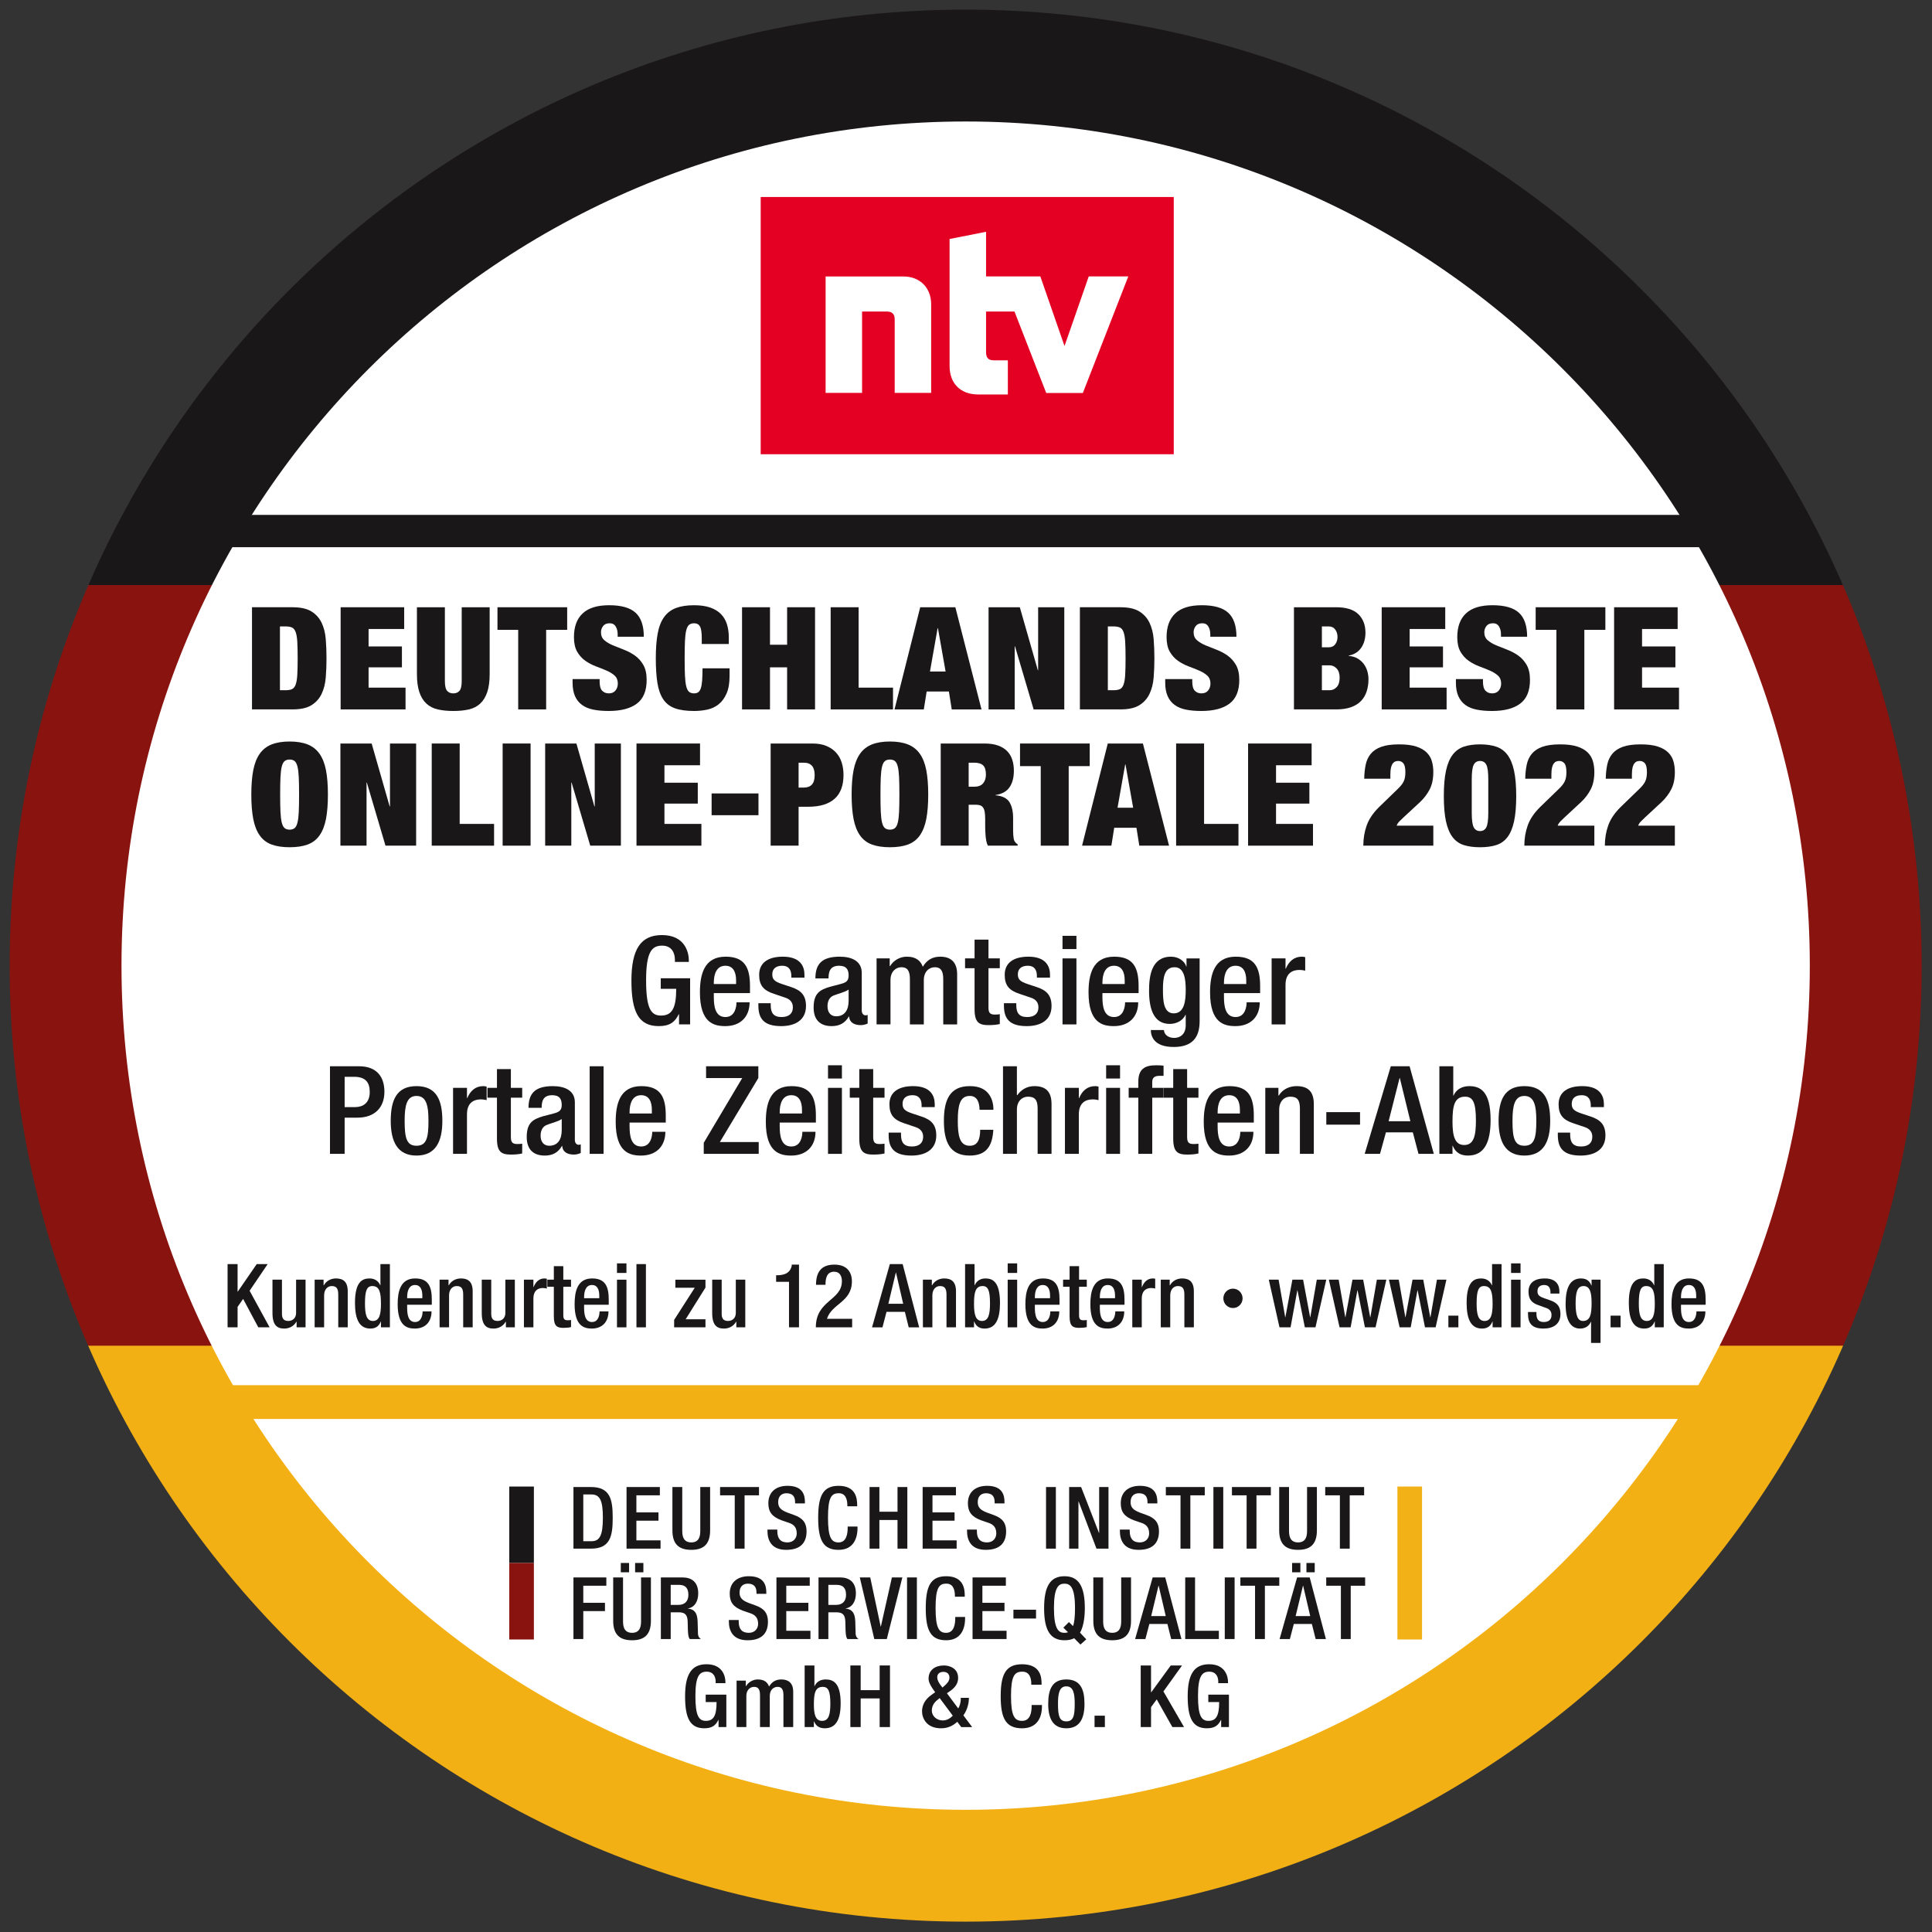 <?xml version="1.0" encoding="UTF-8" standalone="no"?><!DOCTYPE svg PUBLIC "-//W3C//DTD SVG 1.1//EN" "http://www.w3.org/Graphics/SVG/1.1/DTD/svg11.dtd"><svg width="100%" height="100%" viewBox="0 0 917 917" version="1.1" xmlns="http://www.w3.org/2000/svg" xmlns:xlink="http://www.w3.org/1999/xlink" xml:space="preserve" xmlns:serif="http://www.serif.com/" style="fill-rule:evenodd;clip-rule:evenodd;stroke-linejoin:round;stroke-miterlimit:2;"><rect x="0" y="0" width="917" height="917" fill="#333333" stroke="none"/><g id="Ebene-1" serif:id="Ebene 1"><g><clipPath id="_clip1"><path d="M4.579,458.333c0,250.601 203.154,453.748 453.754,453.748c250.607,0 453.755,-203.147 453.755,-453.748c-0,-250.6 -203.148,-453.754 -453.755,-453.754c-250.6,0 -453.754,203.154 -453.754,453.754Z" clip-rule="nonzero"/></clipPath><g clip-path="url(#_clip1)"><rect x="-128.544" y="277.46" width="1183.32" height="361.481" style="fill:#88130f;"/><rect x="-128.544" y="638.721" width="1183.32" height="366.868" style="fill:#f2b014;"/><rect x="-128.544" y="-89.188" width="1183.32" height="366.888" style="fill:#1a1719;"/></g></g><path d="M859.001,458.333c-0,221.282 -179.386,400.668 -400.668,400.668c-221.283,-0 -400.668,-179.386 -400.668,-400.668c-0,-221.283 179.385,-400.668 400.668,-400.668c221.282,-0 400.668,179.385 400.668,400.668" style="fill:#fff;fill-rule:nonzero;"/><path d="M815.995,259.713l-718.984,-0l7.011,-15.316l705.421,0l6.552,15.316Z" style="fill:#1a1719;fill-rule:nonzero;"/><rect x="86" y="657.464" width="745.249" height="16.033" style="fill:#f2b014;"/><g id="Text"><path d="M135.504,327.61c1.287,0 2.303,-0.168 3.072,-0.511c0.757,-0.336 1.339,-1.048 1.74,-2.134c0.407,-1.087 0.673,-2.626 0.789,-4.618c0.116,-1.999 0.181,-4.624 0.181,-7.884c0,-3.26 -0.065,-5.879 -0.181,-7.878c-0.116,-1.985 -0.382,-3.524 -0.789,-4.611c-0.401,-1.087 -0.983,-1.804 -1.74,-2.141c-0.769,-0.343 -1.785,-0.511 -3.072,-0.511l-2.632,0l-0,30.288l2.632,0Zm3.357,-39.388c3.848,0 6.843,0.673 8.977,2.005c2.141,1.339 3.745,3.124 4.812,5.362c1.073,2.244 1.727,4.825 1.966,7.742c0.239,2.917 0.356,5.969 0.356,9.132c-0,3.169 -0.117,6.215 -0.356,9.132c-0.239,2.924 -0.893,5.504 -1.966,7.748c-1.067,2.238 -2.671,4.03 -4.812,5.369c-2.134,1.332 -5.129,1.998 -8.977,1.998l-19.254,0l-0,-48.488l19.254,0Z" style="fill:#1a1719;fill-rule:nonzero;"/><path d="M191.836,288.223l0,10.322l-16.893,0l-0,8.285l15.826,0l0,9.915l-15.826,0l-0,9.637l17.54,-0l0,10.329l-30.805,-0l-0,-48.488l30.158,0Z" style="fill:#1a1719;fill-rule:nonzero;"/><path d="M211.157,323.195c-0,2.354 0.362,3.925 1.074,4.715c0.711,0.802 1.688,1.196 2.923,1.196c1.235,0 2.205,-0.394 2.917,-1.196c0.718,-0.79 1.073,-2.361 1.073,-4.715l0,-34.971l13.266,0l-0,31.782c-0,3.389 -0.382,6.222 -1.145,8.486c-0.763,2.263 -1.869,4.074 -3.312,5.432c-1.455,1.359 -3.246,2.29 -5.381,2.788c-2.14,0.498 -4.611,0.744 -7.418,0.744c-2.762,-0 -5.219,-0.246 -7.38,-0.744c-2.166,-0.498 -3.971,-1.429 -5.419,-2.788c-1.456,-1.358 -2.562,-3.169 -3.318,-5.432c-0.757,-2.264 -1.145,-5.097 -1.145,-8.486l-0,-31.782l13.265,0l-0,34.971Z" style="fill:#1a1719;fill-rule:nonzero;"/><path d="M236.118,298.954l0,-10.73l33.082,0l-0,10.73l-9.98,0l0,37.758l-13.265,-0l0,-37.758l-9.837,0Z" style="fill:#1a1719;fill-rule:nonzero;"/><path d="M293.164,301.057c0,-1.448 -0.31,-2.684 -0.931,-3.699c-0.608,-1.016 -1.565,-1.533 -2.846,-1.533c-1.429,0 -2.477,0.446 -3.137,1.326c-0.666,0.879 -1.002,1.869 -1.002,2.956c-0,1.584 0.537,2.839 1.604,3.77c1.067,0.925 2.412,1.727 4.029,2.413c1.617,0.672 3.357,1.371 5.207,2.069c1.856,0.699 3.589,1.617 5.206,2.749c1.617,1.132 2.962,2.613 4.029,4.45c1.068,1.83 1.604,4.223 1.604,7.166c0,5.154 -1.545,8.906 -4.637,11.234c-3.085,2.335 -7.554,3.499 -13.401,3.499c-2.761,0 -5.2,-0.213 -7.308,-0.647c-2.115,-0.427 -3.907,-1.17 -5.349,-2.238c-1.455,-1.06 -2.561,-2.457 -3.318,-4.178c-0.757,-1.72 -1.145,-3.848 -1.145,-6.383l0,-1.701l12.839,-0l-0,1.158c-0,2.082 0.401,3.544 1.209,4.385c0.809,0.827 1.856,1.254 3.143,1.254c1.378,0 2.439,-0.452 3.176,-1.364c0.731,-0.906 1.106,-2.012 1.106,-3.325c-0,-1.584 -0.511,-2.839 -1.539,-3.77c-1.022,-0.925 -2.303,-1.714 -3.849,-2.374c-1.545,-0.653 -3.221,-1.326 -5.031,-2.005c-1.805,-0.679 -3.48,-1.565 -5.026,-2.652c-1.539,-1.086 -2.826,-2.509 -3.848,-4.275c-1.022,-1.765 -1.533,-4.074 -1.533,-6.926c0,-4.935 1.378,-8.693 4.139,-11.274c2.749,-2.58 6.94,-3.874 12.548,-3.874c5.801,0 9.992,1.19 12.579,3.571c2.594,2.373 3.894,6.17 3.894,11.376l-12.412,0l0,-1.158Z" style="fill:#1a1719;fill-rule:nonzero;"/><path d="M332.235,297.324c-0.576,-0.996 -1.494,-1.494 -2.781,-1.494c-1.002,0 -1.798,0.252 -2.393,0.744c-0.595,0.498 -1.041,1.384 -1.352,2.652c-0.31,1.261 -0.511,2.975 -0.608,5.122c-0.09,2.154 -0.142,4.857 -0.142,8.117c0,3.26 0.052,5.969 0.142,8.117c0.097,2.153 0.298,3.854 0.608,5.129c0.311,1.267 0.757,2.147 1.352,2.645c0.595,0.498 1.391,0.75 2.393,0.75c0.802,0 1.475,-0.194 1.998,-0.582c0.518,-0.382 0.919,-1.028 1.21,-1.934c0.285,-0.905 0.491,-2.115 0.608,-3.635c0.116,-1.513 0.175,-3.427 0.175,-5.736l12.838,-0l-0,3.602c-0,3.389 -0.472,6.177 -1.43,8.35c-0.95,2.173 -2.212,3.88 -3.777,5.129c-1.571,1.241 -3.363,2.082 -5.387,2.509c-2.018,0.433 -4.101,0.647 -6.235,0.647c-3.712,-0 -6.752,-0.427 -9.132,-1.287c-2.374,-0.861 -4.23,-2.303 -5.556,-4.314c-1.332,-2.018 -2.251,-4.618 -2.749,-7.807c-0.498,-3.195 -0.743,-7.056 -0.743,-11.583c-0,-4.618 0.297,-8.537 0.886,-11.752c0.595,-3.214 1.61,-5.814 3.033,-7.806c1.423,-1.992 3.305,-3.428 5.627,-4.314c2.335,-0.88 5.213,-1.326 8.634,-1.326c2.995,0 5.536,0.369 7.625,1.087c2.096,0.731 3.797,1.759 5.103,3.098c1.307,1.332 2.257,2.942 2.852,4.818c0.589,1.876 0.887,3.997 0.887,6.345l-0,3.059l-12.832,-0l-0,-2.716c-0,-2.762 -0.285,-4.644 -0.854,-5.634" style="fill:#1a1719;fill-rule:nonzero;"/><path d="M365.464,288.223l-0,17.792l8.129,0l0,-17.792l13.259,0l0,48.488l-13.259,-0l0,-19.966l-8.129,0l-0,19.966l-13.265,-0l-0,-48.488l13.265,0Z" style="fill:#1a1719;fill-rule:nonzero;"/><path d="M407.528,288.223l0,38.159l16.325,-0l-0,10.329l-29.59,-0l0,-48.488l13.265,0Z" style="fill:#1a1719;fill-rule:nonzero;"/><path d="M445.033,298.139l-3.634,20.574l7.418,-0l-3.641,-20.574l-0.143,0Zm8.415,-9.915l12.411,48.488l-14.125,-0l-1.352,-8.492l-10.555,-0l-1.352,8.492l-13.905,-0l12.198,-48.488l16.68,0Z" style="fill:#1a1719;fill-rule:nonzero;"/><path d="M484.041,288.223l8.556,29.88l0.143,0l-0,-29.88l12.411,0l0,48.488l-14.546,-0l-8.847,-29.952l-0.143,0l0,29.952l-12.404,-0l-0,-48.488l14.83,0Z" style="fill:#1a1719;fill-rule:nonzero;"/><path d="M528.455,327.61c1.287,0 2.303,-0.168 3.072,-0.511c0.757,-0.336 1.339,-1.048 1.74,-2.134c0.407,-1.087 0.673,-2.626 0.789,-4.618c0.116,-1.999 0.181,-4.624 0.181,-7.884c0,-3.26 -0.065,-5.879 -0.181,-7.878c-0.116,-1.985 -0.382,-3.524 -0.789,-4.611c-0.401,-1.087 -0.983,-1.804 -1.74,-2.141c-0.769,-0.343 -1.785,-0.511 -3.072,-0.511l-2.632,0l-0,30.288l2.632,0Zm3.357,-39.388c3.848,0 6.843,0.673 8.977,2.005c2.141,1.339 3.745,3.124 4.812,5.362c1.073,2.244 1.727,4.825 1.966,7.742c0.239,2.917 0.356,5.969 0.356,9.132c-0,3.169 -0.117,6.215 -0.356,9.132c-0.239,2.924 -0.893,5.504 -1.966,7.748c-1.067,2.238 -2.671,4.03 -4.812,5.369c-2.134,1.332 -5.129,1.998 -8.977,1.998l-19.254,0l-0,-48.488l19.254,0Z" style="fill:#1a1719;fill-rule:nonzero;"/><path d="M574.448,301.057c0,-1.448 -0.31,-2.684 -0.931,-3.699c-0.608,-1.016 -1.565,-1.533 -2.846,-1.533c-1.429,0 -2.477,0.446 -3.137,1.326c-0.666,0.879 -1.002,1.869 -1.002,2.956c-0,1.584 0.537,2.839 1.604,3.77c1.067,0.925 2.412,1.727 4.029,2.413c1.617,0.672 3.357,1.371 5.207,2.069c1.856,0.699 3.589,1.617 5.206,2.749c1.617,1.132 2.962,2.613 4.029,4.45c1.067,1.83 1.604,4.223 1.604,7.166c0,5.154 -1.545,8.906 -4.637,11.234c-3.085,2.335 -7.554,3.499 -13.401,3.499c-2.762,0 -5.2,-0.213 -7.308,-0.647c-2.115,-0.427 -3.907,-1.17 -5.349,-2.238c-1.455,-1.06 -2.561,-2.457 -3.318,-4.178c-0.757,-1.72 -1.145,-3.848 -1.145,-6.383l0,-1.701l12.839,-0l-0,1.158c-0,2.082 0.401,3.544 1.209,4.385c0.808,0.827 1.856,1.254 3.143,1.254c1.378,0 2.439,-0.452 3.176,-1.364c0.731,-0.906 1.106,-2.012 1.106,-3.325c-0,-1.584 -0.511,-2.839 -1.539,-3.77c-1.022,-0.925 -2.303,-1.714 -3.849,-2.374c-1.545,-0.653 -3.221,-1.326 -5.032,-2.005c-1.804,-0.679 -3.479,-1.565 -5.025,-2.652c-1.539,-1.086 -2.826,-2.509 -3.848,-4.275c-1.022,-1.765 -1.533,-4.074 -1.533,-6.926c0,-4.935 1.378,-8.693 4.139,-11.274c2.749,-2.58 6.94,-3.874 12.548,-3.874c5.801,0 9.992,1.19 12.579,3.571c2.594,2.373 3.894,6.17 3.894,11.376l-12.412,0l0,-1.158Z" style="fill:#1a1719;fill-rule:nonzero;"/><path d="M631.128,327.61c1.236,0 2.329,-0.485 3.286,-1.462c0.944,-0.97 1.429,-2.477 1.429,-4.514c0,-1.901 -0.485,-3.35 -1.429,-4.346c-0.957,-0.996 -2.05,-1.494 -3.286,-1.494l-3.706,-0l0,11.816l3.706,0Zm-0.498,-20.373c1.384,0 2.426,-0.491 3.137,-1.462c0.718,-0.97 1.067,-2.114 1.067,-3.427c0,-1.359 -0.349,-2.536 -1.067,-3.532c-0.711,-0.989 -1.753,-1.494 -3.137,-1.494l-3.208,0l0,9.915l3.208,0Zm3.57,-19.015c4.748,0 8.26,1.1 10.517,3.292c2.251,2.199 3.382,5.129 3.382,8.796c0,1.268 -0.148,2.503 -0.459,3.706c-0.31,1.197 -0.782,2.283 -1.429,3.253c-0.64,0.977 -1.462,1.805 -2.458,2.478c-0.996,0.685 -2.212,1.157 -3.635,1.429l0,0.136c1.656,0.136 3.085,0.549 4.275,1.254c1.184,0.705 2.167,1.579 2.924,2.613c0.756,1.042 1.319,2.186 1.675,3.428c0.356,1.255 0.537,2.503 0.537,3.771c-0,2.089 -0.285,4.01 -0.854,5.775c-0.576,1.766 -1.468,3.286 -2.678,4.547c-1.216,1.268 -2.794,2.257 -4.74,2.956c-1.947,0.705 -4.308,1.054 -7.057,1.054l-20.043,0l0,-48.488l20.043,0Z" style="fill:#1a1719;fill-rule:nonzero;"/><path d="M685.964,288.223l-0,10.322l-16.893,0l-0,8.285l15.826,0l-0,9.915l-15.826,0l-0,9.637l17.54,-0l-0,10.329l-30.806,-0l0,-48.488l30.159,0Z" style="fill:#1a1719;fill-rule:nonzero;"/><path d="M712.422,301.057c-0,-1.448 -0.311,-2.684 -0.932,-3.699c-0.608,-1.016 -1.565,-1.533 -2.845,-1.533c-1.43,0 -2.478,0.446 -3.137,1.326c-0.666,0.879 -1.003,1.869 -1.003,2.956c0,1.584 0.537,2.839 1.604,3.77c1.067,0.925 2.413,1.727 4.03,2.413c1.616,0.672 3.356,1.371 5.206,2.069c1.856,0.699 3.59,1.617 5.206,2.749c1.617,1.132 2.963,2.613 4.03,4.45c1.067,1.83 1.604,4.223 1.604,7.166c-0,5.154 -1.546,8.906 -4.638,11.234c-3.085,2.335 -7.554,3.499 -13.4,3.499c-2.762,0 -5.2,-0.213 -7.309,-0.647c-2.115,-0.427 -3.906,-1.17 -5.349,-2.238c-1.455,-1.06 -2.561,-2.457 -3.317,-4.178c-0.757,-1.72 -1.145,-3.848 -1.145,-6.383l-0,-1.701l12.838,-0l-0,1.158c-0,2.082 0.401,3.544 1.209,4.385c0.809,0.827 1.857,1.254 3.144,1.254c1.377,0 2.438,-0.452 3.175,-1.364c0.731,-0.906 1.106,-2.012 1.106,-3.325c0,-1.584 -0.511,-2.839 -1.539,-3.77c-1.022,-0.925 -2.303,-1.714 -3.848,-2.374c-1.546,-0.653 -3.221,-1.326 -5.032,-2.005c-1.805,-0.679 -3.48,-1.565 -5.025,-2.652c-1.54,-1.086 -2.827,-2.509 -3.849,-4.275c-1.022,-1.765 -1.532,-4.074 -1.532,-6.926c-0,-4.935 1.377,-8.693 4.139,-11.274c2.749,-2.58 6.94,-3.874 12.547,-3.874c5.801,0 9.992,1.19 12.579,3.571c2.594,2.373 3.894,6.17 3.894,11.376l-12.411,0l-0,-1.158Z" style="fill:#1a1719;fill-rule:nonzero;"/><path d="M728.888,298.954l-0,-10.73l33.081,0l0,10.73l-9.979,0l-0,37.758l-13.265,-0l-0,-37.758l-9.837,0Z" style="fill:#1a1719;fill-rule:nonzero;"/><path d="M796.273,288.223l0,10.322l-16.893,0l0,8.285l15.826,0l0,9.915l-15.826,0l0,9.637l17.54,-0l0,10.329l-30.805,-0l0,-48.488l30.158,0Z" style="fill:#1a1719;fill-rule:nonzero;"/><path d="M133.116,385.257c0.097,2.153 0.298,3.861 0.608,5.128c0.311,1.268 0.757,2.148 1.352,2.646c0.595,0.498 1.39,0.75 2.393,0.75c0.996,-0 1.791,-0.252 2.387,-0.75c0.595,-0.498 1.041,-1.378 1.351,-2.646c0.311,-1.267 0.511,-2.975 0.608,-5.128c0.091,-2.148 0.142,-4.858 0.142,-8.117c0,-3.26 -0.051,-5.963 -0.142,-8.117c-0.097,-2.147 -0.297,-3.855 -0.608,-5.123c-0.31,-1.267 -0.756,-2.153 -1.351,-2.651c-0.596,-0.492 -1.391,-0.744 -2.387,-0.744c-1.003,-0 -1.798,0.252 -2.393,0.744c-0.595,0.498 -1.041,1.384 -1.352,2.651c-0.31,1.268 -0.511,2.976 -0.608,5.123c-0.097,2.154 -0.142,4.857 -0.142,8.117c-0,3.259 0.045,5.969 0.142,8.117m-12.909,-19.694c0.621,-3.189 1.643,-5.789 3.072,-7.807c1.423,-2.011 3.299,-3.486 5.633,-4.417c2.322,-0.925 5.174,-1.391 8.557,-1.391c3.37,0 6.222,0.466 8.55,1.391c2.328,0.931 4.211,2.406 5.633,4.417c1.43,2.018 2.452,4.618 3.073,7.807c0.614,3.188 0.918,7.056 0.918,11.577c-0,4.527 -0.304,8.388 -0.918,11.583c-0.621,3.189 -1.643,5.795 -3.073,7.807c-1.422,2.017 -3.305,3.453 -5.633,4.313c-2.328,0.861 -5.18,1.287 -8.55,1.287c-3.383,0 -6.235,-0.426 -8.557,-1.287c-2.334,-0.86 -4.21,-2.296 -5.633,-4.313c-1.429,-2.012 -2.451,-4.618 -3.072,-7.807c-0.615,-3.195 -0.925,-7.056 -0.925,-11.583c0,-4.521 0.31,-8.389 0.925,-11.577" style="fill:#1a1719;fill-rule:nonzero;"/><path d="M176.4,352.899l8.557,29.88l0.142,0l-0,-29.88l12.411,0l0,48.488l-14.545,-0l-8.848,-29.952l-0.142,0l-0,29.952l-12.405,-0l-0,-48.488l14.83,0Z" style="fill:#1a1719;fill-rule:nonzero;"/><path d="M218.181,352.899l-0,38.159l16.324,-0l0,10.329l-29.589,-0l-0,-48.488l13.265,0Z" style="fill:#1a1719;fill-rule:nonzero;"/><rect x="238.571" y="352.898" width="13.265" height="48.488" style="fill:#1a1719;"/><path d="M273.585,352.899l8.557,29.88l0.142,0l-0,-29.88l12.411,0l0,48.488l-14.545,-0l-8.848,-29.952l-0.142,0l-0,29.952l-12.405,-0l-0,-48.488l14.83,0Z" style="fill:#1a1719;fill-rule:nonzero;"/><path d="M332.26,352.899l0,10.322l-16.893,0l-0,8.285l15.826,0l0,9.915l-15.826,0l-0,9.637l17.54,-0l0,10.329l-30.805,-0l-0,-48.488l30.158,0Z" style="fill:#1a1719;fill-rule:nonzero;"/><rect x="337.758" y="376.596" width="22.242" height="10.329" style="fill:#1a1719;"/><path d="M381.538,373.811c1.662,0 2.93,-0.472 3.816,-1.422c0.88,-0.951 1.32,-2.445 1.32,-4.482c-0,-3.939 -1.714,-5.905 -5.136,-5.905l-2.496,-0l-0,11.809l2.496,0Zm4.14,-20.909c2.509,-0 4.701,0.381 6.551,1.151c1.856,0.77 3.389,1.824 4.599,3.163c1.216,1.332 2.102,2.904 2.677,4.714c0.569,1.811 0.854,3.778 0.854,5.905c0,5.032 -1.416,8.803 -4.243,11.306c-2.826,2.516 -6.972,3.77 -12.443,3.77l-4.631,0l-0,18.478l-13.265,0l-0,-48.487l19.901,-0Z" style="fill:#1a1719;fill-rule:nonzero;"/><path d="M418.045,385.257c0.097,2.153 0.297,3.861 0.608,5.128c0.31,1.268 0.756,2.148 1.351,2.646c0.595,0.498 1.391,0.75 2.393,0.75c0.996,-0 1.792,-0.252 2.387,-0.75c0.595,-0.498 1.041,-1.378 1.352,-2.646c0.31,-1.267 0.511,-2.975 0.608,-5.128c0.09,-2.148 0.142,-4.858 0.142,-8.117c-0,-3.26 -0.052,-5.963 -0.142,-8.117c-0.097,-2.147 -0.298,-3.855 -0.608,-5.123c-0.311,-1.267 -0.757,-2.153 -1.352,-2.651c-0.595,-0.492 -1.391,-0.744 -2.387,-0.744c-1.002,-0 -1.798,0.252 -2.393,0.744c-0.595,0.498 -1.041,1.384 -1.351,2.651c-0.311,1.268 -0.511,2.976 -0.608,5.123c-0.097,2.154 -0.143,4.857 -0.143,8.117c0,3.259 0.046,5.969 0.143,8.117m-12.91,-19.694c0.621,-3.189 1.643,-5.789 3.072,-7.807c1.423,-2.011 3.299,-3.486 5.634,-4.417c2.322,-0.925 5.174,-1.391 8.556,-1.391c3.37,0 6.222,0.466 8.551,1.391c2.328,0.931 4.21,2.406 5.633,4.417c1.429,2.018 2.451,4.618 3.072,7.807c0.614,3.188 0.918,7.056 0.918,11.577c0,4.527 -0.304,8.388 -0.918,11.583c-0.621,3.189 -1.643,5.795 -3.072,7.807c-1.423,2.017 -3.305,3.453 -5.633,4.313c-2.329,0.861 -5.181,1.287 -8.551,1.287c-3.382,0 -6.234,-0.426 -8.556,-1.287c-2.335,-0.86 -4.211,-2.296 -5.634,-4.313c-1.429,-2.012 -2.451,-4.618 -3.072,-7.807c-0.614,-3.195 -0.925,-7.056 -0.925,-11.583c0,-4.521 0.311,-8.389 0.925,-11.577" style="fill:#1a1719;fill-rule:nonzero;"/><path d="M462.396,373.407c1.901,0 3.305,-0.53 4.204,-1.597c0.905,-1.061 1.358,-2.452 1.358,-4.178c-0,-2.038 -0.44,-3.486 -1.32,-4.34c-0.873,-0.86 -2.315,-1.294 -4.314,-1.294l-2.561,0l0,11.409l2.633,0Zm4.85,-20.509c2.523,0 4.67,0.317 6.455,0.951c1.779,0.634 3.227,1.527 4.346,2.684c1.119,1.151 1.928,2.523 2.426,4.107c0.498,1.585 0.75,3.305 0.75,5.161c-0,3.26 -0.686,5.886 -2.07,7.878c-1.377,1.992 -3.589,3.214 -6.636,3.667l0,0.136c3.195,0.271 5.375,1.339 6.565,3.188c1.19,1.857 1.779,4.418 1.779,7.677l-0,6.112c-0,0.679 0.026,1.326 0.077,1.934c0.046,0.608 0.117,1.164 0.207,1.669c0.097,0.498 0.22,0.879 0.362,1.151c0.188,0.272 0.382,0.53 0.57,0.776c0.187,0.252 0.498,0.492 0.931,0.718l-0,0.679l-14.119,0c-0.336,-0.634 -0.588,-1.384 -0.75,-2.244c-0.168,-0.854 -0.285,-1.714 -0.356,-2.581c-0.077,-0.86 -0.123,-1.688 -0.142,-2.477c-0.026,-0.789 -0.039,-1.436 -0.039,-1.94l0,-3.253c0,-1.359 -0.071,-2.49 -0.213,-3.396c-0.143,-0.905 -0.388,-1.617 -0.751,-2.141c-0.349,-0.517 -0.808,-0.886 -1.351,-1.086c-0.55,-0.201 -1.223,-0.304 -2.031,-0.304l-3.493,-0l0,19.422l-13.265,0l0,-48.488l20.748,0Z" style="fill:#1a1719;fill-rule:nonzero;"/><path d="M484.142,363.63l-0,-10.73l33.081,0l0,10.73l-9.979,0l-0,37.758l-13.265,0l-0,-37.758l-9.837,0Z" style="fill:#1a1719;fill-rule:nonzero;"/><path d="M534.057,362.815l-3.634,20.574l7.418,-0l-3.641,-20.574l-0.143,0Zm8.415,-9.915l12.411,48.488l-14.125,0l-1.352,-8.492l-10.555,0l-1.352,8.492l-13.905,0l12.198,-48.488l16.68,0Z" style="fill:#1a1719;fill-rule:nonzero;"/><path d="M571.499,352.899l-0,38.159l16.324,-0l0,10.329l-29.589,-0l-0,-48.488l13.265,0Z" style="fill:#1a1719;fill-rule:nonzero;"/><path d="M622.545,352.899l0,10.322l-16.893,0l-0,8.285l15.826,0l0,9.915l-15.826,0l-0,9.637l17.54,-0l-0,10.329l-30.805,-0l-0,-48.488l30.158,0Z" style="fill:#1a1719;fill-rule:nonzero;"/><path d="M648.22,362.917c0.427,-2.018 1.235,-3.739 2.425,-5.161c1.19,-1.43 2.852,-2.523 4.987,-3.299c2.147,-0.77 4.947,-1.151 8.414,-1.151c3.331,-0 6.041,0.336 8.13,1.022c2.095,0.672 3.744,1.617 4.96,2.813c1.21,1.203 2.044,2.594 2.49,4.178c0.46,1.585 0.679,3.286 0.679,5.09c0,3.266 -0.569,6.002 -1.707,8.221c-1.138,2.218 -2.665,4.236 -4.566,6.04l-7.845,7.27c-0.569,0.543 -1.197,1.158 -1.889,1.83c-0.685,0.686 -1.151,1.384 -1.39,2.109l17.397,-0l0,9.507l-33.224,0c0,-3.395 0.531,-6.597 1.604,-9.611c1.067,-3.007 3.053,-5.937 5.951,-8.789l8.841,-8.563c1.287,-1.216 2.199,-2.387 2.748,-3.499c0.544,-1.106 0.822,-2.562 0.822,-4.372c-0,-2.044 -0.311,-3.448 -0.925,-4.217c-0.621,-0.764 -1.455,-1.152 -2.497,-1.152c-0.478,0 -0.931,0.078 -1.358,0.24c-0.433,0.155 -0.821,0.465 -1.177,0.912c-0.356,0.452 -0.64,1.099 -0.86,1.94c-0.207,0.841 -0.31,1.934 -0.31,3.292l-0,2.037l-12.412,0c0.045,-2.445 0.285,-4.669 0.712,-6.687" style="fill:#1a1719;fill-rule:nonzero;"/><path d="M699.481,392.659c0.62,1.203 1.616,1.798 2.994,1.798c1.384,-0 2.38,-0.595 2.995,-1.798c0.614,-1.203 0.924,-3.499 0.924,-6.888l0,-15.891c0,-3.402 -0.31,-5.692 -0.924,-6.901c-0.615,-1.19 -1.611,-1.792 -2.995,-1.792c-1.378,0 -2.374,0.602 -2.994,1.792c-0.621,1.209 -0.932,3.499 -0.932,6.901l0,15.891c0,3.389 0.311,5.685 0.932,6.888m-13.156,-26.854c0.686,-3.175 1.734,-5.685 3.137,-7.541c1.404,-1.856 3.182,-3.15 5.349,-3.874c2.16,-0.718 4.721,-1.087 7.664,-1.087c2.949,0 5.498,0.369 7.664,1.087c2.16,0.724 3.952,2.018 5.355,3.874c1.397,1.856 2.445,4.366 3.131,7.541c0.685,3.169 1.035,7.173 1.035,12.017c-0,4.89 -0.35,8.906 -1.035,12.049c-0.686,3.156 -1.734,5.64 -3.131,7.477c-1.403,1.83 -3.195,3.085 -5.355,3.77c-2.166,0.673 -4.715,1.016 -7.664,1.016c-2.943,-0 -5.504,-0.343 -7.664,-1.016c-2.167,-0.685 -3.945,-1.94 -5.349,-3.77c-1.403,-1.837 -2.451,-4.321 -3.137,-7.477c-0.692,-3.143 -1.028,-7.159 -1.028,-12.049c0,-4.844 0.336,-8.848 1.028,-12.017" style="fill:#1a1719;fill-rule:nonzero;"/><path d="M724.65,362.917c0.427,-2.018 1.235,-3.739 2.425,-5.161c1.19,-1.43 2.852,-2.523 4.987,-3.299c2.147,-0.77 4.948,-1.151 8.414,-1.151c3.331,-0 6.041,0.336 8.13,1.022c2.095,0.672 3.745,1.617 4.961,2.813c1.209,1.203 2.043,2.594 2.49,4.178c0.459,1.585 0.679,3.286 0.679,5.09c-0,3.266 -0.569,6.002 -1.708,8.221c-1.138,2.218 -2.664,4.236 -4.566,6.04l-7.845,7.27c-0.569,0.543 -1.197,1.158 -1.889,1.83c-0.685,0.686 -1.151,1.384 -1.39,2.109l17.398,-0l-0,9.507l-33.224,0c-0,-3.395 0.53,-6.597 1.604,-9.611c1.067,-3.007 3.052,-5.937 5.95,-8.789l8.841,-8.563c1.287,-1.216 2.199,-2.387 2.749,-3.499c0.543,-1.106 0.821,-2.562 0.821,-4.372c0,-2.044 -0.31,-3.448 -0.925,-4.217c-0.621,-0.764 -1.455,-1.152 -2.496,-1.152c-0.479,0 -0.932,0.078 -1.358,0.24c-0.434,0.155 -0.822,0.465 -1.178,0.912c-0.355,0.452 -0.64,1.099 -0.86,1.94c-0.207,0.841 -0.31,1.934 -0.31,3.292l-0,2.037l-12.412,0c0.046,-2.445 0.285,-4.669 0.712,-6.687" style="fill:#1a1719;fill-rule:nonzero;"/><path d="M762.862,362.917c0.427,-2.018 1.235,-3.739 2.425,-5.161c1.19,-1.43 2.852,-2.523 4.987,-3.299c2.147,-0.77 4.947,-1.151 8.414,-1.151c3.331,-0 6.041,0.336 8.13,1.022c2.095,0.672 3.745,1.617 4.96,2.813c1.21,1.203 2.044,2.594 2.491,4.178c0.459,1.585 0.679,3.286 0.679,5.09c-0,3.266 -0.57,6.002 -1.708,8.221c-1.138,2.218 -2.664,4.236 -4.566,6.04l-7.845,7.27c-0.569,0.543 -1.197,1.158 -1.889,1.83c-0.685,0.686 -1.151,1.384 -1.39,2.109l17.398,-0l-0,9.507l-33.224,0c-0,-3.395 0.53,-6.597 1.604,-9.611c1.067,-3.007 3.052,-5.937 5.95,-8.789l8.841,-8.563c1.287,-1.216 2.199,-2.387 2.749,-3.499c0.543,-1.106 0.821,-2.562 0.821,-4.372c0,-2.044 -0.31,-3.448 -0.925,-4.217c-0.621,-0.764 -1.455,-1.152 -2.496,-1.152c-0.479,0 -0.932,0.078 -1.359,0.24c-0.433,0.155 -0.821,0.465 -1.177,0.912c-0.355,0.452 -0.64,1.099 -0.86,1.94c-0.207,0.841 -0.31,1.934 -0.31,3.292l-0,2.037l-12.412,0c0.046,-2.445 0.285,-4.669 0.712,-6.687" style="fill:#1a1719;fill-rule:nonzero;"/><path d="M322.3,481.386l-0.129,-0c-1.889,3.842 -4.392,5.646 -9.52,5.646c-9.534,0 -12.955,-6.759 -12.955,-21.602c-0,-14.849 4.404,-21.608 14.474,-21.608c10.944,-0 12.774,8.214 12.774,12.004l-0,0.75l-6.603,0l-0,-0.983c-0,-3.092 -1.339,-6.759 -6.106,-6.759c-4.948,0 -7.573,3.144 -7.573,16.422c-0,13.388 2.315,16.77 7.023,16.77c5.317,0.052 7.27,-3.615 7.27,-12.696l-7.334,0l-0,-5.012l13.931,-0l-0,21.899l-5.252,0l0,-4.831Z" style="fill:#1a1719;fill-rule:nonzero;"/><path d="M349.377,467.061l-0,-1.694c-0,-3.952 -1.345,-6.985 -5.071,-6.985c-4.217,-0 -5.504,3.964 -5.504,8.033l0,0.646l10.575,0Zm-10.575,4.308l0,1.804c0,4.191 0.55,9.553 5.504,9.553c4.702,-0 5.252,-5.129 5.252,-6.992l6.228,0c0,6.927 -4.391,11.299 -11.544,11.299c-5.375,0 -12.03,-1.513 -12.03,-16.013c-0,-8.208 1.83,-16.946 12.159,-16.946c9.158,0 11.603,5.246 11.603,13.97l-0,3.325l-17.172,-0Z" style="fill:#1a1719;fill-rule:nonzero;"/><path d="M375.595,464.029l-0,-0.815c-0,-2.503 -0.919,-4.831 -4.34,-4.831c-2.626,0 -4.702,1.171 -4.702,4.075c-0,2.451 1.158,3.434 4.637,4.605l4.223,1.397c4.89,1.571 7.141,4.068 7.141,9.022c-0,6.694 -5.129,9.553 -11.784,9.553c-8.311,-0 -10.814,-3.674 -10.814,-9.728l-0,-1.164l5.86,0l-0,0.99c-0,3.609 1.345,5.594 5.135,5.594c3.602,0 5.374,-1.753 5.374,-4.605c0,-2.328 -1.28,-3.841 -3.602,-4.598l-5.375,-1.811c-4.947,-1.624 -7.023,-4.017 -7.023,-9.022c-0,-5.879 4.456,-8.615 11.234,-8.615c8.375,-0 10.264,4.656 10.264,8.556l-0,1.397l-6.228,0Z" style="fill:#1a1719;fill-rule:nonzero;"/><path d="M402.791,469.683c-1.713,1.274 -5.381,2.031 -7.334,2.91c-1.895,0.873 -2.69,2.736 -2.69,5.064c-0,2.62 1.345,4.715 4.094,4.715c3.971,0 5.93,-2.852 5.93,-7.451l0,-5.238Zm6.229,10.012c-0,1.17 0.731,2.218 1.714,2.218c0.427,-0 0.847,-0.065 1.093,-0.181l-0,4.074c-0.796,0.356 -1.947,0.757 -3.241,0.757c-2.929,0 -5.374,-1.106 -5.555,-4.126l-0.117,-0c-1.778,3.078 -4.339,4.598 -8.188,4.598c-5.258,0 -8.55,-2.8 -8.55,-8.796c0,-6.985 3.176,-8.44 7.632,-9.837l5.129,-1.339c2.38,-0.646 3.854,-1.287 3.854,-4.016c0,-2.859 -1.041,-4.663 -4.52,-4.663c-4.405,-0 -5.013,2.968 -5.013,6.002l-6.235,-0c0,-6.643 2.879,-10.31 11.552,-10.31c5.801,0 10.445,2.154 10.445,7.684l-0,17.935Z" style="fill:#1a1719;fill-rule:nonzero;"/><path d="M416.055,454.891l6.235,-0l0,3.667l0.181,-0c1.649,-2.794 4.767,-4.482 7.884,-4.482c4.702,-0 6.655,2.153 7.638,4.773c1.889,-3.021 4.334,-4.773 8.305,-4.773c4.644,-0 8,2.276 8,8.324l0,23.82l-6.597,-0l0,-21.492c0,-4.068 -1.287,-5.646 -3.971,-5.646c-2.69,-0 -5.252,2.037 -5.252,6.118l0,21.02l-6.603,-0l0,-21.492c0,-4.068 -1.281,-5.646 -4.029,-5.646c-2.626,-0 -5.187,2.037 -5.187,6.118l-0,21.02l-6.604,-0l0,-31.329Z" style="fill:#1a1719;fill-rule:nonzero;"/><path d="M458.051,454.891l4.514,-0l0,-8.906l6.604,-0l-0,8.906l5.374,-0l0,4.663l-5.374,-0l-0,18.685c-0,2.444 0.73,3.318 2.994,3.318c0.977,-0 1.766,-0.059 2.38,-0.169l0,4.651c-1.403,0.349 -3.24,0.523 -5.31,0.523c-4.462,0 -6.668,-1.157 -6.668,-7.56l0,-19.448l-4.514,-0l-0,-4.663Z" style="fill:#1a1719;fill-rule:nonzero;"/><path d="M492.145,464.029l-0,-0.815c-0,-2.503 -0.919,-4.831 -4.34,-4.831c-2.626,0 -4.702,1.171 -4.702,4.075c-0,2.451 1.158,3.434 4.637,4.605l4.224,1.397c4.889,1.571 7.14,4.068 7.14,9.022c-0,6.694 -5.129,9.553 -11.784,9.553c-8.311,-0 -10.814,-3.674 -10.814,-9.728l0,-1.164l5.86,0l-0,0.99c-0,3.609 1.345,5.594 5.135,5.594c3.602,0 5.375,-1.753 5.375,-4.605c-0,-2.328 -1.281,-3.841 -3.603,-4.598l-5.375,-1.811c-4.947,-1.624 -7.023,-4.017 -7.023,-9.022c-0,-5.879 4.456,-8.615 11.234,-8.615c8.375,-0 10.264,4.656 10.264,8.556l-0,1.397l-6.228,0Z" style="fill:#1a1719;fill-rule:nonzero;"/><path d="M504.312,454.893l6.603,-0l-0,31.329l-6.603,-0l-0,-31.329Zm-0,-10.717l6.603,-0l-0,6.286l-6.603,0l-0,-6.286Z" style="fill:#1a1719;fill-rule:nonzero;"/><path d="M533.824,467.061l-0,-1.694c-0,-3.952 -1.345,-6.985 -5.071,-6.985c-4.217,-0 -5.504,3.964 -5.504,8.033l0,0.646l10.575,0Zm-10.575,4.308l0,1.804c0,4.191 0.55,9.553 5.504,9.553c4.702,-0 5.252,-5.129 5.252,-6.992l6.228,0c0,6.927 -4.391,11.299 -11.544,11.299c-5.375,0 -12.03,-1.513 -12.03,-16.013c-0,-8.208 1.83,-16.946 12.159,-16.946c9.158,0 11.603,5.246 11.603,13.97l-0,3.325l-17.172,-0Z" style="fill:#1a1719;fill-rule:nonzero;"/><path d="M557.111,480.976c5.129,-0 5.679,-6.17 5.679,-11.125c-0,-5.122 -0.673,-10.768 -5.258,-10.768c-4.761,-0 -5.556,4.657 -5.556,10.477c-0,5.356 0.246,11.416 5.135,11.416m-4.65,7.923c-0,1.914 1.837,3.725 4.773,3.725c3.421,-0 5.556,-2.277 5.556,-5.879l-0,-5.071l-0.123,0c-1.223,2.736 -4.275,4.308 -7.451,4.308c-7.696,-0 -9.831,-7.218 -9.831,-15.775c0,-6.875 1.093,-16.13 10.439,-16.13c3.848,0 6.597,2.387 7.211,4.657l0.123,-0l0,-3.842l6.229,-0l-0,29.809c-0,7.632 -3.422,12.23 -12.276,12.23c-9.779,0 -10.878,-5.478 -10.878,-8.032l6.228,-0Z" style="fill:#1a1719;fill-rule:nonzero;"/><path d="M591.514,467.061l0,-1.694c0,-3.952 -1.345,-6.985 -5.07,-6.985c-4.217,-0 -5.504,3.964 -5.504,8.033l-0,0.646l10.574,0Zm-10.574,4.308l-0,1.804c-0,4.191 0.549,9.553 5.504,9.553c4.702,-0 5.251,-5.129 5.251,-6.992l6.229,0c-0,6.927 -4.392,11.299 -11.545,11.299c-5.375,0 -12.03,-1.513 -12.03,-16.013c0,-8.208 1.831,-16.946 12.159,-16.946c9.158,0 11.603,5.246 11.603,13.97l0,3.325l-17.171,-0Z" style="fill:#1a1719;fill-rule:nonzero;"/><path d="M603.559,454.891l6.597,-0l-0,4.889l0.123,0c1.468,-3.492 3.913,-5.704 7.638,-5.704c0.731,-0 1.158,0.116 1.585,0.233l-0,6.402c-0.486,-0.116 -1.65,-0.342 -2.749,-0.342c-2.995,-0 -6.597,1.274 -6.597,7.095l-0,18.756l-6.597,-0l-0,-31.329Z" style="fill:#1a1719;fill-rule:nonzero;"/><path d="M163.579,525.472l4.954,-0c3.725,-0 6.959,-1.921 6.959,-7.16c0,-4.482 -1.895,-7.224 -7.457,-7.224l-4.456,-0l-0,14.384Zm-6.959,-19.384l13.801,0c8.376,0 12.037,5 12.037,12.108c-0,7.45 -4.586,12.282 -12.774,12.282l-6.105,-0l-0,17.184l-6.959,-0l-0,-41.574Z" style="fill:#1a1719;fill-rule:nonzero;"/><path d="M197.679,543.814c4.825,-0 5.685,-3.842 5.685,-11.817c0,-6.926 -0.86,-11.822 -5.685,-11.822c-4.76,-0 -5.62,4.896 -5.62,11.822c-0,7.975 0.86,11.817 5.62,11.817m0,-28.296c9.592,-0 12.276,6.752 12.276,16.479c-0,9.721 -3.111,16.48 -12.276,16.48c-9.1,-0 -12.217,-6.759 -12.217,-16.48c-0,-9.727 2.684,-16.479 12.217,-16.479" style="fill:#1a1719;fill-rule:nonzero;"/><path d="M215.041,516.333l6.604,-0l-0,4.889l0.116,0c1.468,-3.492 3.913,-5.704 7.639,-5.704c0.73,-0 1.157,0.116 1.584,0.233l0,6.403c-0.485,-0.117 -1.649,-0.343 -2.749,-0.343c-2.994,-0 -6.59,1.274 -6.59,7.095l-0,18.756l-6.604,-0l0,-31.329Z" style="fill:#1a1719;fill-rule:nonzero;"/><path d="M231.362,516.333l4.515,-0l-0,-8.906l6.603,-0l0,8.906l5.375,-0l-0,4.663l-5.375,0l0,18.685c0,2.445 0.731,3.318 2.995,3.318c0.976,-0 1.765,-0.058 2.38,-0.168l-0,4.65c-1.404,0.349 -3.24,0.524 -5.31,0.524c-4.463,-0 -6.668,-1.158 -6.668,-7.561l-0,-19.448l-4.515,0l0,-4.663Z" style="fill:#1a1719;fill-rule:nonzero;"/><path d="M266.618,531.125c-1.714,1.274 -5.381,2.031 -7.334,2.91c-1.895,0.873 -2.691,2.736 -2.691,5.064c0,2.62 1.345,4.715 4.094,4.715c3.971,0 5.931,-2.852 5.931,-7.45l-0,-5.239Zm6.228,10.012c0,1.17 0.731,2.218 1.714,2.218c0.427,0 0.847,-0.064 1.093,-0.181l0,4.075c-0.795,0.355 -1.947,0.756 -3.24,0.756c-2.93,0 -5.375,-1.106 -5.556,-4.126l-0.116,0c-1.779,3.079 -4.34,4.599 -8.188,4.599c-5.258,-0 -8.55,-2.801 -8.55,-8.796c-0,-6.985 3.175,-8.441 7.631,-9.838l5.129,-1.338c2.38,-0.647 3.855,-1.287 3.855,-4.017c-0,-2.859 -1.041,-4.663 -4.521,-4.663c-4.404,0 -5.012,2.969 -5.012,6.002l-6.235,-0c-0,-6.642 2.878,-10.309 11.551,-10.309c5.802,-0 10.445,2.153 10.445,7.683l0,17.935Z" style="fill:#1a1719;fill-rule:nonzero;"/><rect x="279.879" y="506.09" width="6.603" height="41.574" style="fill:#1a1719;"/><path d="M309.397,528.504l-0,-1.695c-0,-3.952 -1.346,-6.985 -5.071,-6.985c-4.217,0 -5.504,3.965 -5.504,8.033l0,0.647l10.575,-0Zm-10.575,4.307l0,1.805c0,4.191 0.55,9.552 5.504,9.552c4.702,0 5.252,-5.129 5.252,-6.991l6.228,-0c0,6.926 -4.391,11.299 -11.545,11.299c-5.374,-0 -12.029,-1.514 -12.029,-16.014c-0,-8.208 1.83,-16.945 12.159,-16.945c9.158,-0 11.603,5.245 11.603,13.97l-0,3.324l-17.172,0Z" style="fill:#1a1719;fill-rule:nonzero;"/><path d="M334.029,542.418l18.265,-30.741l-17.165,0l-0,-5.588l24.803,0l-0,5.588l-18.265,30.392l18.446,-0l0,5.594l-26.084,0l0,-5.245Z" style="fill:#1a1719;fill-rule:nonzero;"/><path d="M380.654,528.504l0,-1.695c0,-3.952 -1.345,-6.985 -5.07,-6.985c-4.217,0 -5.504,3.965 -5.504,8.033l-0,0.647l10.574,-0Zm-10.574,4.307l-0,1.805c-0,4.191 0.549,9.552 5.504,9.552c4.702,0 5.251,-5.129 5.251,-6.991l6.229,-0c-0,6.926 -4.392,11.299 -11.545,11.299c-5.375,-0 -12.03,-1.514 -12.03,-16.014c0,-8.208 1.83,-16.945 12.159,-16.945c9.158,-0 11.603,5.245 11.603,13.97l0,3.324l-17.171,0Z" style="fill:#1a1719;fill-rule:nonzero;"/><path d="M393.004,516.335l6.603,-0l0,31.329l-6.603,-0l0,-31.329Zm0,-10.717l6.603,-0l0,6.287l-6.603,-0l0,-6.287Z" style="fill:#1a1719;fill-rule:nonzero;"/><path d="M403.335,516.333l4.514,-0l0,-8.906l6.604,-0l-0,8.906l5.374,-0l0,4.663l-5.374,0l-0,18.685c-0,2.445 0.73,3.318 2.994,3.318c0.977,-0 1.766,-0.058 2.38,-0.168l0,4.65c-1.403,0.349 -3.24,0.524 -5.31,0.524c-4.462,-0 -6.668,-1.158 -6.668,-7.561l0,-19.448l-4.514,0l-0,-4.663Z" style="fill:#1a1719;fill-rule:nonzero;"/><path d="M437.429,525.472l-0,-0.815c-0,-2.503 -0.919,-4.832 -4.34,-4.832c-2.626,0 -4.702,1.171 -4.702,4.075c0,2.451 1.158,3.434 4.637,4.605l4.224,1.397c4.889,1.572 7.14,4.068 7.14,9.022c-0,6.694 -5.129,9.553 -11.784,9.553c-8.311,-0 -10.814,-3.674 -10.814,-9.727l0,-1.165l5.86,0l-0,0.99c-0,3.609 1.345,5.594 5.135,5.594c3.602,0 5.375,-1.752 5.375,-4.604c-0,-2.329 -1.281,-3.842 -3.603,-4.599l-5.374,-1.811c-4.948,-1.623 -7.024,-4.016 -7.024,-9.022c-0,-5.879 4.456,-8.615 11.234,-8.615c8.376,-0 10.264,4.657 10.264,8.557l0,1.397l-6.228,-0Z" style="fill:#1a1719;fill-rule:nonzero;"/><path d="M471.466,536.247c-0.427,7.509 -3.111,12.231 -11.241,12.231c-9.533,-0 -12.217,-6.759 -12.217,-16.48c-0,-9.727 2.684,-16.479 12.217,-16.479c9.831,-0.117 11.305,7.34 11.305,11.234l-6.603,-0c0,-2.911 -0.854,-6.694 -4.702,-6.578c-4.767,0 -5.62,4.89 -5.62,11.823c-0,6.927 0.853,11.816 5.62,11.816c3.667,0.065 5.006,-2.852 5.006,-7.567l6.235,0Z" style="fill:#1a1719;fill-rule:nonzero;"/><path d="M476.064,506.088l6.597,0l-0,13.621l0.187,0.116c1.83,-2.677 4.696,-4.307 8.059,-4.307c5.006,-0 8.188,2.154 8.188,8.498l-0,23.646l-6.597,-0l-0,-21.492c-0,-4.068 -1.281,-5.646 -4.586,-5.646c-2.684,-0 -5.251,2.037 -5.251,6.118l-0,21.02l-6.597,-0l-0,-41.574Z" style="fill:#1a1719;fill-rule:nonzero;"/><path d="M505.458,516.333l6.597,-0l0,4.889l0.123,0c1.468,-3.492 3.913,-5.704 7.638,-5.704c0.731,-0 1.158,0.116 1.585,0.233l-0,6.403c-0.485,-0.117 -1.649,-0.343 -2.749,-0.343c-2.994,-0 -6.597,1.274 -6.597,7.095l0,18.756l-6.597,-0l0,-31.329Z" style="fill:#1a1719;fill-rule:nonzero;"/><path d="M525.014,516.335l6.604,-0l-0,31.329l-6.604,-0l0,-31.329Zm0,-10.717l6.604,-0l-0,6.287l-6.604,-0l0,-6.287Z" style="fill:#1a1719;fill-rule:nonzero;"/><path d="M540.291,520.994l-4.579,0l0,-4.663l4.579,-0l0,-2.91c0,-5.938 2.995,-7.8 8.37,-7.8c1.409,-0 2.625,0.058 3.608,0.168l0,4.838l-1.836,-0c-2.445,-0 -3.538,0.873 -3.538,2.968l-0,2.736l5.374,-0l0,4.663l-5.374,0l-0,26.666l-6.604,0l0,-26.666Z" style="fill:#1a1719;fill-rule:nonzero;"/><path d="M552.336,516.333l4.514,-0l0,-8.906l6.604,-0l-0,8.906l5.374,-0l0,4.663l-5.374,0l-0,18.685c-0,2.445 0.731,3.318 2.994,3.318c0.977,-0 1.766,-0.058 2.38,-0.168l0,4.65c-1.403,0.349 -3.24,0.524 -5.309,0.524c-4.463,-0 -6.669,-1.158 -6.669,-7.561l0,-19.448l-4.514,0l0,-4.663Z" style="fill:#1a1719;fill-rule:nonzero;"/><path d="M588.508,528.504l0,-1.695c0,-3.952 -1.345,-6.985 -5.07,-6.985c-4.217,0 -5.504,3.965 -5.504,8.033l-0,0.647l10.574,-0Zm-10.574,4.307l-0,1.805c-0,4.191 0.549,9.552 5.504,9.552c4.701,0 5.251,-5.129 5.251,-6.991l6.229,-0c-0,6.926 -4.392,11.299 -11.545,11.299c-5.375,-0 -12.03,-1.514 -12.03,-16.014c0,-8.208 1.83,-16.945 12.159,-16.945c9.158,-0 11.603,5.245 11.603,13.97l0,3.324l-17.171,0Z" style="fill:#1a1719;fill-rule:nonzero;"/><path d="M600.553,516.333l6.228,-0l0,3.667l0.181,0c1.656,-2.794 4.773,-4.482 8.434,-4.482c5.006,-0 8.188,2.154 8.188,8.498l-0,23.646l-6.597,-0l-0,-21.492c-0,-4.068 -1.281,-5.646 -4.586,-5.646c-2.684,-0 -5.251,2.037 -5.251,6.118l-0,21.02l-6.597,-0l-0,-31.329Z" style="fill:#1a1719;fill-rule:nonzero;"/><rect x="629.518" y="527.86" width="16.007" height="5.944" style="fill:#1a1719;"/><path d="M669.416,532.173l-5.006,-20.496l-0.123,0l-5.193,20.496l10.322,0Zm-9.288,-26.084l8.919,0l11.493,41.574l-7.269,0l-2.691,-10.199l-12.767,-0l-2.813,10.199l-7.27,0l12.398,-41.574Z" style="fill:#1a1719;fill-rule:nonzero;"/><path d="M694.971,543.466c4.579,0 5.555,-4.482 5.555,-11.59c0,-8.44 -1.345,-11.35 -5.135,-11.35c-5.064,-0 -5.982,4.307 -5.982,11.816c-0,6.694 1.041,11.124 5.562,11.124m-11.791,-37.376l6.591,0l-0,13.912l0.129,-0c1.216,-2.801 3.907,-4.482 7.451,-4.482c5.012,-0 10.141,2.154 10.141,16.065c0,10.775 -3.053,16.887 -10.756,16.887c-4.702,0 -6.351,-2.619 -7.205,-4.656l-0.122,-0l-0,3.841l-6.229,0l0,-41.567Z" style="fill:#1a1719;fill-rule:nonzero;"/><path d="M723.506,543.814c4.825,-0 5.685,-3.842 5.685,-11.817c0,-6.926 -0.86,-11.822 -5.685,-11.822c-4.76,-0 -5.62,4.896 -5.62,11.822c0,7.975 0.86,11.817 5.62,11.817m0,-28.296c9.592,-0 12.276,6.752 12.276,16.479c-0,9.721 -3.111,16.48 -12.276,16.48c-9.099,-0 -12.217,-6.759 -12.217,-16.48c0,-9.727 2.684,-16.479 12.217,-16.479" style="fill:#1a1719;fill-rule:nonzero;"/><path d="M755.042,525.472l0,-0.815c0,-2.503 -0.918,-4.832 -4.339,-4.832c-2.626,0 -4.702,1.171 -4.702,4.075c-0,2.451 1.157,3.434 4.637,4.605l4.223,1.397c4.89,1.572 7.141,4.068 7.141,9.022c-0,6.694 -5.129,9.553 -11.784,9.553c-8.311,-0 -10.814,-3.674 -10.814,-9.727l-0,-1.165l5.859,0l0,0.99c0,3.609 1.346,5.594 5.136,5.594c3.602,0 5.374,-1.752 5.374,-4.604c0,-2.329 -1.28,-3.842 -3.602,-4.599l-5.375,-1.811c-4.947,-1.623 -7.024,-4.016 -7.024,-9.022c0,-5.879 4.457,-8.615 11.235,-8.615c8.375,-0 10.264,4.657 10.264,8.557l-0,1.397l-6.229,-0Z" style="fill:#1a1719;fill-rule:nonzero;"/><path d="M341.052,816.337l-0.09,0c-1.326,2.704 -3.085,3.971 -6.694,3.971c-6.694,0 -9.1,-4.747 -9.1,-15.192c-0,-10.445 3.091,-15.199 10.173,-15.199c7.684,0 8.971,5.782 8.971,8.44l0,0.531l-4.631,-0l0,-0.699c0,-2.166 -0.944,-4.747 -4.294,-4.747c-3.48,-0 -5.323,2.212 -5.323,11.551c-0,9.417 1.63,11.791 4.935,11.791c3.738,0.045 5.109,-2.536 5.109,-8.926l-5.155,0l0,-3.518l9.792,-0l0,15.393l-3.693,-0l0,-3.396Z" style="fill:#1a1719;fill-rule:nonzero;"/><path d="M349.611,797.699l4.379,-0l-0,2.581l0.129,-0c1.158,-1.96 3.344,-3.15 5.536,-3.15c3.305,-0 4.683,1.513 5.368,3.356c1.326,-2.127 3.046,-3.356 5.84,-3.356c3.26,-0 5.621,1.597 5.621,5.853l-0,16.751l-4.637,0l-0,-15.115c-0,-2.865 -0.899,-3.971 -2.788,-3.971c-1.889,0 -3.693,1.436 -3.693,4.301l0,14.785l-4.637,0l-0,-15.115c-0,-2.865 -0.899,-3.971 -2.833,-3.971c-1.843,0 -3.648,1.436 -3.648,4.301l0,14.785l-4.637,0l-0,-22.035Z" style="fill:#1a1719;fill-rule:nonzero;"/><path d="M390.204,816.785c3.22,0 3.906,-3.149 3.906,-8.149c0,-5.937 -0.944,-7.987 -3.602,-7.987c-3.564,-0 -4.211,3.033 -4.211,8.317c0,4.709 0.731,7.819 3.907,7.819m-8.285,-26.29l4.637,-0l-0,9.785l0.084,0c0.86,-1.96 2.749,-3.15 5.239,-3.15c3.518,0 7.127,1.514 7.127,11.299c-0,7.58 -2.147,11.881 -7.554,11.881c-3.305,0 -4.469,-1.843 -5.064,-3.279l-0.091,0l0,2.704l-4.378,-0l-0,-29.24Z" style="fill:#1a1719;fill-rule:nonzero;"/><path d="M403.613,790.492l4.896,0l-0,11.719l9.009,0l0,-11.719l4.896,0l0,29.24l-4.896,0l0,-13.595l-9.009,0l-0,13.595l-4.896,0l-0,-29.24Z" style="fill:#1a1719;fill-rule:nonzero;"/><path d="M448.415,800.036c1.074,-0.983 2.232,-2.173 2.232,-3.771c-0,-1.72 -1.119,-2.742 -2.917,-2.742c-1.249,-0 -2.878,0.614 -2.878,2.542c-0,1.468 0.944,2.949 1.804,4.055l0.686,0.86l1.073,-0.944Zm-3.305,6.674c-1.765,1.352 -2.832,3.034 -2.832,5.2c-0,2.62 2.36,4.676 5.193,4.676c2.057,0 3.602,-1.067 4.76,-2.257l-6.222,-8.356l-0.899,0.737Zm9.702,4.178c0.731,-1.144 1.203,-2.904 1.203,-4.462l-0,-0.576l3.861,0l-0,0.369c-0,1.558 -0.518,5.122 -2.62,7.948l4.166,5.569l-5.194,0l-1.85,-2.503c-1.972,1.727 -4.249,3.079 -7.722,3.079c-7.088,-0 -9.022,-5 -9.022,-8.072c-0,-3.188 1.681,-5.776 4.301,-7.658l1.927,-1.397l-1.158,-1.636c-1.073,-1.597 -1.972,-3.234 -1.972,-4.792c-0,-4.172 3.221,-6.267 7.295,-6.267c2.277,-0 6.739,1.067 6.739,5.937c0,2.703 -1.545,4.592 -3.731,6.15l-1.591,1.1l5.368,7.211Z" style="fill:#1a1719;fill-rule:nonzero;"/><path d="M494.547,809.251l0,0.614c0,5.284 -2.231,10.445 -9.442,10.445c-7.729,0 -10.135,-4.747 -10.135,-15.199c-0,-10.438 2.406,-15.192 10.173,-15.192c8.719,0 9.23,6.144 9.23,9.178l-0,0.53l-4.89,-0l0,-0.492c0,-2.703 -0.86,-5.814 -4.378,-5.691c-3.609,-0 -5.239,2.128 -5.239,11.551c-0,9.417 1.63,11.79 5.239,11.79c4.074,0 4.546,-4.339 4.546,-7.043l0,-0.491l4.896,-0Z" style="fill:#1a1719;fill-rule:nonzero;"/><path d="M506.109,817.032c3.389,-0 3.99,-2.704 3.99,-8.311c0,-4.877 -0.601,-8.317 -3.99,-8.317c-3.35,-0 -3.945,3.44 -3.945,8.317c-0,5.607 0.595,8.311 3.945,8.311m-0,-19.901c6.739,0 8.628,4.747 8.628,11.59c-0,6.836 -2.186,11.59 -8.628,11.59c-6.397,-0 -8.589,-4.754 -8.589,-11.59c-0,-6.843 1.895,-11.59 8.589,-11.59" style="fill:#1a1719;fill-rule:nonzero;"/><rect x="519.517" y="814.33" width="4.896" height="5.407" style="fill:#1a1719;"/><path d="M541.428,790.492l4.896,0l0,12.741l0.085,0l9.274,-12.741l5.362,0l-8.841,12.327l9.785,16.913l-5.536,0l-7.425,-13.142l-2.704,3.686l0,9.456l-4.896,0l0,-29.24Z" style="fill:#1a1719;fill-rule:nonzero;"/><path d="M579.609,816.337l-0.091,0c-1.326,2.704 -3.085,3.971 -6.694,3.971c-6.694,0 -9.1,-4.747 -9.1,-15.192c0,-10.445 3.092,-15.199 10.174,-15.199c7.683,0 8.97,5.782 8.97,8.44l0,0.531l-4.63,-0l-0,-0.699c-0,-2.166 -0.945,-4.747 -4.295,-4.747c-3.479,-0 -5.323,2.212 -5.323,11.551c0,9.417 1.63,11.791 4.935,11.791c3.738,0.045 5.109,-2.536 5.109,-8.926l-5.154,0l-0,-3.518l9.792,-0l-0,15.393l-3.693,-0l-0,-3.396Z" style="fill:#1a1719;fill-rule:nonzero;"/><path d="M276.854,731.519l3.848,0c3.848,0 5.446,-2.542 5.446,-11.098c-0,-8.227 -1.391,-11.099 -5.446,-11.099l-3.848,0l-0,22.197Zm-4.67,-25.721l8.311,-0c9.177,-0 10.322,5.982 10.322,14.623c0,8.64 -1.145,14.623 -10.322,14.623l-8.311,0l0,-29.246Z" style="fill:#1a1719;fill-rule:nonzero;"/><path d="M297.384,705.801l15.807,-0l-0,3.932l-11.138,0l0,8.11l10.484,0l0,3.933l-10.484,-0l0,9.339l11.467,-0l0,3.926l-16.136,-0l-0,-29.24Z" style="fill:#1a1719;fill-rule:nonzero;"/><path d="M323.823,705.801l-0,20.968c-0,3.693 1.474,5.323 4.301,5.323c2.781,-0 4.255,-1.63 4.255,-5.323l0,-20.968l4.67,-0l-0,20.606c-0,6.752 -3.357,9.209 -8.925,9.209c-5.614,0 -8.971,-2.457 -8.971,-9.209l0,-20.606l4.67,-0Z" style="fill:#1a1719;fill-rule:nonzero;"/><path d="M348.736,709.736l-6.959,-0l-0,-3.933l18.471,0l0,3.933l-6.843,-0l0,25.307l-4.669,0l-0,-25.307Z" style="fill:#1a1719;fill-rule:nonzero;"/><path d="M368.944,725.993l-0,0.737c-0,3.564 1.559,5.362 4.792,5.362c2.95,-0 4.424,-2.089 4.424,-4.256c0,-3.072 -1.552,-4.424 -4.178,-5.207l-3.195,-1.099c-4.262,-1.636 -6.099,-3.848 -6.099,-8.033c0,-5.323 3.603,-8.272 9.094,-8.272c7.489,0 8.265,4.676 8.265,7.697l0,0.659l-4.663,0l0,-0.614c0,-2.665 -1.19,-4.217 -4.1,-4.217c-2.005,-0 -3.933,1.106 -3.933,4.217c0,2.496 1.274,3.764 4.385,4.96l3.157,1.145c4.132,1.475 5.937,3.726 5.937,7.742c-0,6.222 -3.771,8.802 -9.669,8.802c-7.244,0 -8.887,-4.831 -8.887,-8.931l0,-0.692l4.67,-0Z" style="fill:#1a1719;fill-rule:nonzero;"/><path d="M407.011,724.559l-0,0.615c-0,5.284 -2.128,10.445 -9.009,10.445c-7.374,-0 -9.663,-4.747 -9.663,-15.199c-0,-10.439 2.289,-15.192 9.701,-15.192c8.318,-0 8.809,6.144 8.809,9.177l0,0.531l-4.669,-0l-0,-0.492c-0,-2.703 -0.822,-5.814 -4.178,-5.691c-3.441,-0 -5,2.127 -5,11.551c0,9.417 1.559,11.79 5,11.79c3.887,0 4.339,-4.34 4.339,-7.043l0,-0.492l4.67,0Z" style="fill:#1a1719;fill-rule:nonzero;"/><path d="M412.721,705.801l4.669,-0l0,11.719l8.602,0l0,-11.719l4.663,-0l0,29.24l-4.663,-0l0,-13.595l-8.602,-0l0,13.595l-4.669,-0l-0,-29.24Z" style="fill:#1a1719;fill-rule:nonzero;"/><path d="M437.922,705.801l15.806,-0l0,3.932l-11.137,0l0,8.11l10.484,0l0,3.933l-10.484,-0l0,9.339l11.467,-0l0,3.926l-16.136,-0l-0,-29.24Z" style="fill:#1a1719;fill-rule:nonzero;"/><path d="M463.662,725.993l-0,0.737c-0,3.564 1.559,5.362 4.792,5.362c2.95,-0 4.424,-2.089 4.424,-4.256c0,-3.072 -1.552,-4.424 -4.178,-5.207l-3.195,-1.099c-4.262,-1.636 -6.099,-3.848 -6.099,-8.033c0,-5.323 3.603,-8.272 9.094,-8.272c7.489,0 8.265,4.676 8.265,7.697l0,0.659l-4.663,0l0,-0.614c0,-2.665 -1.19,-4.217 -4.1,-4.217c-2.005,-0 -3.933,1.106 -3.933,4.217c0,2.496 1.275,3.764 4.385,4.96l3.157,1.145c4.132,1.475 5.937,3.726 5.937,7.742c-0,6.222 -3.771,8.802 -9.669,8.802c-7.244,0 -8.887,-4.831 -8.887,-8.931l0,-0.692l4.67,-0Z" style="fill:#1a1719;fill-rule:nonzero;"/><rect x="496.486" y="705.803" width="4.67" height="29.24" style="fill:#1a1719;"/><path d="M507.448,705.801l5.692,-0l8.479,21.789l0.084,0l-0,-21.789l4.424,-0l-0,29.24l-5.698,-0l-8.473,-22.359l-0.084,0l0,22.359l-4.424,-0l0,-29.24Z" style="fill:#1a1719;fill-rule:nonzero;"/><path d="M536.211,725.993l0,0.737c0,3.564 1.559,5.362 4.793,5.362c2.949,-0 4.423,-2.089 4.423,-4.256c0,-3.072 -1.552,-4.424 -4.178,-5.207l-3.195,-1.099c-4.262,-1.636 -6.099,-3.848 -6.099,-8.033c0,-5.323 3.603,-8.272 9.094,-8.272c7.489,0 8.265,4.676 8.265,7.697l0,0.659l-4.663,0l0,-0.614c0,-2.665 -1.19,-4.217 -4.1,-4.217c-2.005,-0 -3.932,1.106 -3.932,4.217c-0,2.496 1.274,3.764 4.385,4.96l3.156,1.145c4.133,1.475 5.937,3.726 5.937,7.742c0,6.222 -3.771,8.802 -9.669,8.802c-7.244,0 -8.887,-4.831 -8.887,-8.931l0,-0.692l4.67,-0Z" style="fill:#1a1719;fill-rule:nonzero;"/><path d="M560.316,709.736l-6.965,-0l-0,-3.933l18.471,0l0,3.933l-6.836,-0l0,25.307l-4.67,0l0,-25.307Z" style="fill:#1a1719;fill-rule:nonzero;"/><rect x="575.934" y="705.803" width="4.67" height="29.24" style="fill:#1a1719;"/><path d="M591.694,709.736l-6.966,-0l0,-3.933l18.472,0l-0,3.933l-6.836,-0l-0,25.307l-4.67,0l0,-25.307Z" style="fill:#1a1719;fill-rule:nonzero;"/><path d="M611.821,705.801l-0,20.968c-0,3.693 1.474,5.323 4.301,5.323c2.781,-0 4.255,-1.63 4.255,-5.323l0,-20.968l4.67,-0l-0,20.606c-0,6.752 -3.357,9.209 -8.925,9.209c-5.614,0 -8.971,-2.457 -8.971,-9.209l-0,-20.606l4.67,-0Z" style="fill:#1a1719;fill-rule:nonzero;"/><path d="M635.957,709.736l-6.959,-0l-0,-3.933l18.471,0l0,3.933l-6.842,-0l-0,25.307l-4.67,0l0,-25.307Z" style="fill:#1a1719;fill-rule:nonzero;"/><path d="M272.183,748.711l15.606,0l0,3.933l-10.937,-0l0,8.11l10.284,0l-0,3.932l-10.284,0l0,13.265l-4.669,0l-0,-29.24Z" style="fill:#1a1719;fill-rule:nonzero;"/><path d="M301.449,741.834l3.925,0l0,4.424l-3.925,0l-0,-4.424Zm-6.798,0l3.932,0l0,4.424l-3.932,0l0,-4.424Zm1.061,6.875l-0,20.975c-0,3.686 1.474,5.323 4.301,5.323c2.781,-0 4.256,-1.637 4.256,-5.323l-0,-20.975l4.676,0l-0,20.606c-0,6.759 -3.364,9.217 -8.932,9.217c-5.608,-0 -8.971,-2.458 -8.971,-9.217l0,-20.606l4.67,0Z" style="fill:#1a1719;fill-rule:nonzero;"/><path d="M322.063,761.735c2.989,0 4.67,-1.798 4.67,-4.747c0,-3.117 -1.352,-4.754 -4.424,-4.754l-3.971,0l0,9.501l3.725,0Zm-8.394,-13.026l10.315,0c4.101,0 7.419,2.051 7.419,7.535c-0,3.771 -1.682,6.681 -4.877,7.173l0,0.077c2.911,0.285 4.424,1.882 4.586,5.983c0.045,1.882 0.084,4.178 0.168,5.937c0.077,1.436 0.776,2.128 1.39,2.542l-5.284,-0c-0.452,-0.53 -0.653,-1.436 -0.776,-2.587c-0.168,-1.753 -0.123,-3.396 -0.207,-5.523c-0.084,-3.195 -1.067,-4.586 -4.255,-4.586l-3.81,0l0,12.696l-4.669,-0l-0,-29.247Z" style="fill:#1a1719;fill-rule:nonzero;"/><path d="M350.615,768.904l-0,0.737c-0,3.564 1.558,5.362 4.792,5.362c2.949,-0 4.424,-2.089 4.424,-4.256c0,-3.072 -1.552,-4.424 -4.178,-5.206l-3.195,-1.1c-4.262,-1.636 -6.099,-3.848 -6.099,-8.033c0,-5.322 3.602,-8.272 9.093,-8.272c7.49,0 8.266,4.676 8.266,7.697l0,0.66l-4.663,-0l-0,-0.615c-0,-2.665 -1.19,-4.217 -4.101,-4.217c-2.004,0 -3.932,1.106 -3.932,4.217c0,2.497 1.274,3.764 4.385,4.961l3.156,1.145c4.133,1.474 5.938,3.725 5.938,7.741c-0,6.222 -3.771,8.803 -9.669,8.803c-7.244,-0 -8.887,-4.832 -8.887,-8.932l0,-0.692l4.67,-0Z" style="fill:#1a1719;fill-rule:nonzero;"/><path d="M368.531,748.711l15.806,0l0,3.933l-11.137,-0l0,8.11l10.484,0l0,3.932l-10.484,0l0,9.34l11.467,-0l0,3.925l-16.136,0l-0,-29.24Z" style="fill:#1a1719;fill-rule:nonzero;"/><path d="M396.896,761.735c2.988,0 4.669,-1.798 4.669,-4.747c0,-3.117 -1.352,-4.754 -4.424,-4.754l-3.971,0l0,9.501l3.726,0Zm-8.395,-13.026l10.315,0c4.101,0 7.419,2.051 7.419,7.535c-0,3.771 -1.682,6.681 -4.877,7.173l0,0.077c2.911,0.285 4.424,1.882 4.586,5.983c0.045,1.882 0.084,4.178 0.168,5.937c0.078,1.436 0.776,2.128 1.39,2.542l-5.284,-0c-0.452,-0.53 -0.653,-1.436 -0.776,-2.587c-0.168,-1.753 -0.123,-3.396 -0.207,-5.523c-0.084,-3.195 -1.067,-4.586 -4.255,-4.586l-3.81,0l0,12.696l-4.669,-0l-0,-29.247Z" style="fill:#1a1719;fill-rule:nonzero;"/><path d="M408.094,748.711l4.954,0l4.96,23.342l0.078,-0l5.245,-23.342l4.954,0l-7.373,29.24l-5.937,0l-6.881,-29.24Z" style="fill:#1a1719;fill-rule:nonzero;"/><rect x="430.516" y="748.709" width="4.67" height="29.24" style="fill:#1a1719;"/><path d="M458.069,767.47l0,0.614c0,5.284 -2.127,10.446 -9.009,10.446c-7.373,-0 -9.663,-4.748 -9.663,-15.199c0,-10.439 2.29,-15.193 9.702,-15.193c8.317,0 8.809,6.145 8.809,9.178l-0,0.53l-4.67,0l0,-0.491c0,-2.704 -0.821,-5.815 -4.178,-5.692c-3.441,0 -4.999,2.128 -4.999,11.551c-0,9.417 1.558,11.791 4.999,11.791c3.887,-0 4.34,-4.34 4.34,-7.043l-0,-0.492l4.669,0Z" style="fill:#1a1719;fill-rule:nonzero;"/><path d="M461.612,748.711l15.807,0l0,3.933l-11.137,-0l0,8.11l10.484,0l0,3.932l-10.484,0l0,9.34l11.467,-0l0,3.925l-16.137,0l0,-29.24Z" style="fill:#1a1719;fill-rule:nonzero;"/><rect x="481.009" y="764.031" width="10.73" height="4.178" style="fill:#1a1719;"/><path d="M507.366,769.89l1.921,1.92c0.66,-1.759 0.944,-4.501 0.944,-8.595c0,-9.837 -2.212,-11.551 -4.999,-11.551c-2.781,-0 -4.993,1.714 -4.993,11.551c-0,10.07 2.212,11.79 4.993,11.79c0.621,0 1.151,-0.084 1.681,-0.284l-2.211,-2.173l2.664,-2.658Zm2.458,7.657c-1.19,0.692 -2.742,0.983 -4.592,0.983c-6.713,0 -9.663,-4.747 -9.663,-15.199c0,-10.438 2.95,-15.192 9.663,-15.192c6.72,-0 9.669,4.754 9.669,15.192c-0,5.407 -0.983,9.462 -2.29,11.59l2.982,3.157l-2.781,2.496l-2.988,-3.027Z" style="fill:#1a1719;fill-rule:nonzero;"/><path d="M523.601,748.711l0,20.968c0,3.693 1.475,5.323 4.301,5.323c2.781,0 4.256,-1.63 4.256,-5.323l-0,-20.968l4.669,0l0,20.606c0,6.752 -3.356,9.21 -8.925,9.21c-5.614,0 -8.97,-2.458 -8.97,-9.21l-0,-20.606l4.669,0Z" style="fill:#1a1719;fill-rule:nonzero;"/><path d="M553.312,767.06l-3.357,-14.416l-0.084,-0l-3.479,14.416l6.92,-0Zm-6.222,-18.349l5.976,0l7.697,29.247l-4.87,-0l-1.798,-7.173l-8.563,0l-1.883,7.173l-4.876,-0l8.317,-29.247Z" style="fill:#1a1719;fill-rule:nonzero;"/><path d="M562.546,748.711l4.669,0l0,25.315l11.299,-0l0,3.925l-15.968,0l-0,-29.24Z" style="fill:#1a1719;fill-rule:nonzero;"/><rect x="581.321" y="748.709" width="4.67" height="29.24" style="fill:#1a1719;"/><path d="M595.692,752.646l-6.965,0l-0,-3.932l18.471,-0l0,3.932l-6.836,0l-0,25.308l-4.67,-0l0,-25.308Z" style="fill:#1a1719;fill-rule:nonzero;"/><path d="M620.082,741.834l3.932,0l-0,4.424l-3.932,0l-0,-4.424Zm1.798,25.224l-3.357,-14.41l-0.084,0l-3.48,14.41l6.921,0Zm-8.602,-25.224l3.932,0l0,4.424l-3.932,0l-0,-4.424Zm2.373,6.875l5.983,0l7.696,29.247l-4.87,-0l-1.804,-7.173l-8.557,0l-1.882,7.173l-4.877,-0l8.311,-29.247Z" style="fill:#1a1719;fill-rule:nonzero;"/><path d="M636.437,752.646l-6.959,0l-0,-3.932l18.471,-0l0,3.932l-6.842,0l-0,25.308l-4.67,-0l-0,-25.308Z" style="fill:#1a1719;fill-rule:nonzero;"/><rect x="241.714" y="705.57" width="11.687" height="36.296" style="fill:#1a1719;"/><rect x="241.714" y="741.867" width="11.687" height="36.296" style="fill:#88130f;"/><rect x="663.266" y="705.564" width="11.687" height="72.599" style="fill:#f2b116;"/><rect x="361.054" y="93.502" width="196.053" height="122.095" style="fill:#e30022;"/><path d="M516.764,131.182l-11.506,33.062l-11.48,-33.062l-25.76,-0l-0,-21.162l-17.314,3.421l0,60.246c0,8.35 5.187,13.543 13.569,13.543l14.093,0l0,-16.208l-6.649,0c-2.231,0 -3.699,-0.821 -3.699,-3.861l-0,-19.293l13.498,0l15.063,38.664l17.378,-0l21.583,-55.35l-18.776,-0Zm-87.927,0.045l-36.969,0l0,55.259l17.308,0l-0,-38.618l11.803,0c2.425,0 3.674,1.19 3.674,3.687l-0,34.931l17.307,0l-0,-42.123c-0,-7.774 -5.349,-13.136 -13.123,-13.136" style="fill:#fff;fill-rule:nonzero;"/><path d="M108.02,599.988l4.747,0l0,13.071l0.084,0l8.997,-13.071l5.2,0l-8.576,12.651l9.494,17.365l-5.368,0l-7.205,-13.491l-2.626,3.783l0,9.708l-4.747,0l0,-30.016Z" style="fill:#1a1719;fill-rule:nonzero;"/><path d="M140.781,627.356l-0.129,-0c-1.119,2.018 -3.241,3.234 -5.744,3.234c-3.33,-0 -5.581,-1.553 -5.581,-7.399l-0,-15.807l4.501,-0l0,16.234c0,2.522 1.126,3.356 3.04,3.356c1.915,0 3.667,-1.261 3.667,-3.783l0,-15.807l4.495,-0l0,22.617l-4.249,0l0,-2.645Z" style="fill:#1a1719;fill-rule:nonzero;"/><path d="M149.345,607.384l4.243,0l0,2.652l0.13,0c1.125,-2.018 3.253,-3.24 5.743,-3.24c3.421,-0 5.588,1.552 5.588,6.138l-0,17.068l-4.502,-0l0,-15.51c0,-2.942 -0.873,-4.081 -3.124,-4.081c-1.83,0 -3.583,1.468 -3.583,4.411l0,15.18l-4.495,-0l0,-22.618Z" style="fill:#1a1719;fill-rule:nonzero;"/><path d="M176.732,610.41c-2.581,0 -3.499,2.102 -3.499,8.201c-0,5.129 0.673,8.369 3.79,8.369c3.078,0 3.79,-3.201 3.79,-8.033c-0,-5.426 -0.627,-8.537 -4.081,-8.537m4.081,16.822l-0.084,0c-0.582,1.468 -1.708,3.357 -4.916,3.357c-5.245,-0 -7.327,-4.411 -7.327,-12.191c-0,-10.045 3.499,-11.603 6.914,-11.603c2.412,-0 4.249,1.222 5.077,3.24l0.09,-0l0,-10.044l4.495,-0l0,30.009l-4.249,0l-0,-2.768Z" style="fill:#1a1719;fill-rule:nonzero;"/><path d="M200.455,616.17l0,-1.216c0,-2.859 -0.918,-5.045 -3.454,-5.045c-2.878,0 -3.751,2.859 -3.751,5.802l0,0.459l7.205,0Zm-7.205,3.111l0,1.306c0,3.027 0.369,6.895 3.751,6.895c3.202,-0 3.583,-3.7 3.583,-5.045l4.243,0c0,5 -3.001,8.149 -7.871,8.149c-3.661,0 -8.207,-1.086 -8.207,-11.557c-0,-5.931 1.254,-12.23 8.291,-12.23c6.241,-0 7.91,3.783 7.91,10.089l0,2.393l-11.7,-0Z" style="fill:#1a1719;fill-rule:nonzero;"/><path d="M208.647,607.384l4.243,0l-0,2.652l0.129,0c1.125,-2.018 3.253,-3.24 5.743,-3.24c3.422,-0 5.588,1.552 5.588,6.138l0,17.068l-4.501,-0l-0,-15.51c-0,-2.942 -0.873,-4.081 -3.124,-4.081c-1.83,0 -3.583,1.468 -3.583,4.411l-0,15.18l-4.495,-0l-0,-22.618Z" style="fill:#1a1719;fill-rule:nonzero;"/><path d="M240.113,627.356l-0.129,-0c-1.119,2.018 -3.241,3.234 -5.743,3.234c-3.331,-0 -5.582,-1.553 -5.582,-7.399l-0,-15.807l4.501,-0l0,16.234c0,2.522 1.126,3.356 3.04,3.356c1.915,0 3.667,-1.261 3.667,-3.783l0,-15.807l4.495,-0l0,22.617l-4.249,0l0,-2.645Z" style="fill:#1a1719;fill-rule:nonzero;"/><path d="M248.677,607.384l4.495,0l0,3.532l0.085,-0c0.996,-2.523 2.664,-4.12 5.206,-4.12c0.504,-0 0.795,0.084 1.087,0.175l-0,4.617c-0.337,-0.077 -1.126,-0.252 -1.876,-0.252c-2.044,0 -4.502,0.925 -4.502,5.129l0,13.537l-4.495,-0l0,-22.618Z" style="fill:#1a1719;fill-rule:nonzero;"/><path d="M259.788,607.384l3.085,0l-0,-6.428l4.495,-0l-0,6.428l3.667,0l-0,3.37l-3.667,0l-0,13.485c-0,1.772 0.504,2.406 2.043,2.406c0.667,0 1.21,-0.045 1.624,-0.129l-0,3.363c-0.957,0.252 -2.212,0.375 -3.622,0.375c-3.04,-0 -4.54,-0.841 -4.54,-5.465l-0,-14.035l-3.085,0l-0,-3.37Z" style="fill:#1a1719;fill-rule:nonzero;"/><path d="M284.439,616.17l-0,-1.216c-0,-2.859 -0.919,-5.045 -3.454,-5.045c-2.878,0 -3.751,2.859 -3.751,5.802l-0,0.459l7.205,0Zm-7.205,3.111l-0,1.306c-0,3.027 0.369,6.895 3.751,6.895c3.202,-0 3.583,-3.7 3.583,-5.045l4.243,0c-0,5 -3.001,8.149 -7.871,8.149c-3.661,0 -8.208,-1.086 -8.208,-11.557c0,-5.931 1.255,-12.23 8.292,-12.23c6.241,-0 7.91,3.783 7.91,10.089l-0,2.393l-11.7,-0Z" style="fill:#1a1719;fill-rule:nonzero;"/><path d="M292.84,607.386l4.495,-0l0,22.617l-4.495,-0l0,-22.617Zm0,-7.742l4.495,0l0,4.54l-4.495,0l0,-4.54Z" style="fill:#1a1719;fill-rule:nonzero;"/><rect x="302.082" y="599.987" width="4.495" height="30.016" style="fill:#1a1719;"/><path d="M319.972,626.472l9.786,-15.257l-9.203,-0l-0,-3.829l14.287,-0l-0,3.745l-9.411,15.05l9.411,-0l-0,3.822l-14.87,-0l0,-3.531Z" style="fill:#1a1719;fill-rule:nonzero;"/><path d="M349.487,627.356l-0.129,-0c-1.119,2.018 -3.24,3.234 -5.743,3.234c-3.331,-0 -5.582,-1.553 -5.582,-7.399l0,-15.807l4.502,-0l-0,16.234c-0,2.522 1.125,3.356 3.04,3.356c1.914,0 3.667,-1.261 3.667,-3.783l-0,-15.807l4.495,-0l-0,22.617l-4.25,0l0,-2.645Z" style="fill:#1a1719;fill-rule:nonzero;"/><path d="M374.492,630.002l0,-21.609l-6.118,0l0,-3.11l0.453,-0c2.839,-0 6.118,-0.673 6.953,-4.457l-0,-0.588l3.46,-0l-0,29.764l-4.748,-0Z" style="fill:#1a1719;fill-rule:nonzero;"/><path d="M404.462,630.002l-17.236,-0c-0,-12.948 12.366,-12.651 12.366,-21.906c-0,-2.438 -1.041,-4.495 -3.661,-4.495c-3.544,-0 -4.126,3.195 -4.126,6.222l-4.495,-0c-0,-5.925 2.412,-9.585 8.699,-9.585c6.041,-0 8.33,3.615 8.33,7.948c0,9.876 -9.578,10.51 -11.829,17.78l11.952,-0l0,4.036Z" style="fill:#1a1719;fill-rule:nonzero;"/><path d="M428.684,618.822l-3.409,-14.797l-0.084,-0l-3.544,14.797l7.037,0Zm-6.332,-18.833l6.086,-0l7.826,30.016l-4.954,-0l-1.831,-7.36l-8.705,-0l-1.921,7.36l-4.948,-0l8.447,-30.016Z" style="fill:#1a1719;fill-rule:nonzero;"/><path d="M438.044,607.384l4.243,0l0,2.652l0.13,0c1.125,-2.018 3.253,-3.24 5.743,-3.24c3.421,-0 5.588,1.552 5.588,6.138l-0,17.068l-4.502,-0l0,-15.51c0,-2.942 -0.873,-4.081 -3.124,-4.081c-1.83,0 -3.583,1.468 -3.583,4.411l0,15.18l-4.495,-0l0,-22.618Z" style="fill:#1a1719;fill-rule:nonzero;"/><path d="M466.094,626.977c3.124,-0 3.796,-3.24 3.796,-8.369c0,-6.093 -0.925,-8.201 -3.499,-8.201c-3.46,-0 -4.087,3.117 -4.087,8.543c-0,4.832 0.711,8.027 3.79,8.027m-8.033,-26.99l4.495,0l0,10.051l0.084,0c0.834,-2.024 2.665,-3.24 5.084,-3.24c3.408,-0 6.907,1.552 6.907,11.603c0,7.78 -2.076,12.191 -7.328,12.191c-3.208,0 -4.327,-1.888 -4.909,-3.363l-0.09,0l-0,2.775l-4.243,-0l0,-30.017Z" style="fill:#1a1719;fill-rule:nonzero;"/><path d="M478.286,607.386l4.495,-0l-0,22.617l-4.495,-0l-0,-22.617Zm-0,-7.742l4.495,0l-0,4.54l-4.495,0l-0,-4.54Z" style="fill:#1a1719;fill-rule:nonzero;"/><path d="M498.394,616.17l0,-1.216c0,-2.859 -0.918,-5.045 -3.453,-5.045c-2.878,0 -3.752,2.859 -3.752,5.802l0,0.459l7.205,0Zm-7.205,3.111l0,1.306c0,3.027 0.369,6.895 3.752,6.895c3.201,-0 3.583,-3.7 3.583,-5.045l4.242,0c0,5 -3.001,8.149 -7.871,8.149c-3.66,0 -8.207,-1.086 -8.207,-11.557c-0,-5.931 1.255,-12.23 8.291,-12.23c6.242,-0 7.91,3.783 7.91,10.089l0,2.393l-11.7,-0Z" style="fill:#1a1719;fill-rule:nonzero;"/><path d="M504.584,607.384l3.085,0l-0,-6.428l4.495,-0l-0,6.428l3.667,0l-0,3.37l-3.667,0l-0,13.485c-0,1.772 0.504,2.406 2.044,2.406c0.666,0 1.209,-0.045 1.623,-0.129l-0,3.363c-0.957,0.252 -2.212,0.375 -3.622,0.375c-3.04,-0 -4.54,-0.841 -4.54,-5.465l-0,-14.035l-3.085,0l-0,-3.37Z" style="fill:#1a1719;fill-rule:nonzero;"/><path d="M529.235,616.17l0,-1.216c0,-2.859 -0.918,-5.045 -3.454,-5.045c-2.878,0 -3.751,2.859 -3.751,5.802l0,0.459l7.205,0Zm-7.205,3.111l0,1.306c0,3.027 0.369,6.895 3.751,6.895c3.202,-0 3.583,-3.7 3.583,-5.045l4.243,0c0,5 -3.001,8.149 -7.871,8.149c-3.661,0 -8.207,-1.086 -8.207,-11.557c-0,-5.931 1.254,-12.23 8.291,-12.23c6.241,-0 7.91,3.783 7.91,10.089l0,2.393l-11.7,-0Z" style="fill:#1a1719;fill-rule:nonzero;"/><path d="M537.427,607.384l4.495,0l-0,3.532l0.084,-0c0.996,-2.523 2.665,-4.12 5.206,-4.12c0.505,-0 0.796,0.084 1.087,0.175l0,4.617c-0.336,-0.077 -1.125,-0.252 -1.876,-0.252c-2.043,0 -4.501,0.925 -4.501,5.129l-0,13.537l-4.495,-0l-0,-22.618Z" style="fill:#1a1719;fill-rule:nonzero;"/><path d="M550.944,607.384l4.242,0l0,2.652l0.13,0c1.125,-2.018 3.253,-3.24 5.743,-3.24c3.421,-0 5.588,1.552 5.588,6.138l-0,17.068l-4.501,-0l-0,-15.51c-0,-2.942 -0.874,-4.081 -3.124,-4.081c-1.831,0 -3.583,1.468 -3.583,4.411l-0,15.18l-4.495,-0l-0,-22.618Z" style="fill:#1a1719;fill-rule:nonzero;"/><path d="M585.214,611.641c2.516,0 4.566,2.07 4.566,4.605c0,2.536 -2.05,4.599 -4.566,4.599c-2.522,-0 -4.566,-2.063 -4.566,-4.599c0,-2.535 2.044,-4.605 4.566,-4.605" style="fill:#1a1719;fill-rule:nonzero;"/><path d="M602.217,607.384l4.663,0l3.124,17.825l0.084,0l3.331,-17.825l5.083,0l3.331,17.825l0.084,0l3.079,-17.825l4.501,0l-5.122,22.618l-5.045,-0l-3.499,-17.573l-0.077,0l-3.208,17.573l-5.252,-0l-5.077,-22.618Z" style="fill:#1a1719;fill-rule:nonzero;"/><path d="M630.727,607.384l4.664,0l3.123,17.825l0.084,0l3.331,-17.825l5.084,0l3.331,17.825l0.084,0l3.078,-17.825l4.502,0l-5.123,22.618l-5.044,-0l-3.499,-17.573l-0.078,0l-3.208,17.573l-5.252,-0l-5.077,-22.618Z" style="fill:#1a1719;fill-rule:nonzero;"/><path d="M659.238,607.384l4.663,0l3.124,17.825l0.084,0l3.331,-17.825l5.083,0l3.331,17.825l0.084,0l3.079,-17.825l4.501,0l-5.122,22.618l-5.045,-0l-3.499,-17.573l-0.077,0l-3.208,17.573l-5.252,-0l-5.077,-22.618Z" style="fill:#1a1719;fill-rule:nonzero;"/><rect x="687.455" y="624.454" width="4.747" height="5.543" style="fill:#1a1719;"/><path d="M704.36,610.41c-2.581,0 -3.499,2.102 -3.499,8.201c-0,5.129 0.672,8.369 3.79,8.369c3.078,0 3.79,-3.201 3.79,-8.033c-0,-5.426 -0.628,-8.537 -4.081,-8.537m4.081,16.822l-0.084,0c-0.582,1.468 -1.708,3.357 -4.916,3.357c-5.245,-0 -7.327,-4.411 -7.327,-12.191c-0,-10.045 3.499,-11.603 6.913,-11.603c2.413,-0 4.25,1.222 5.077,3.24l0.091,-0l0,-10.044l4.495,-0l0,30.009l-4.249,0l-0,-2.768Z" style="fill:#1a1719;fill-rule:nonzero;"/><path d="M717.212,607.386l4.495,-0l0,22.617l-4.495,-0l0,-22.617Zm0,-7.742l4.495,0l0,4.54l-4.495,0l0,-4.54Z" style="fill:#1a1719;fill-rule:nonzero;"/><path d="M735.908,613.985l0,-0.589c0,-1.804 -0.627,-3.486 -2.962,-3.486c-1.785,0 -3.202,0.841 -3.202,2.943c0,1.765 0.79,2.477 3.163,3.318l2.872,1.009c3.331,1.138 4.87,2.942 4.87,6.519c-0,4.831 -3.499,6.888 -8.033,6.888c-5.666,0 -7.367,-2.645 -7.367,-7.017l0,-0.835l3.997,0l0,0.712c0,2.606 0.912,4.036 3.493,4.036c2.464,-0 3.667,-1.262 3.667,-3.325c0,-1.681 -0.88,-2.768 -2.458,-3.318l-3.667,-1.306c-3.376,-1.177 -4.786,-2.898 -4.786,-6.513c0,-4.249 3.04,-6.222 7.658,-6.222c5.711,0 6.998,3.363 6.998,6.177l-0,1.009l-4.243,-0Z" style="fill:#1a1719;fill-rule:nonzero;"/><path d="M751.635,610.41c-3.118,0 -3.79,3.24 -3.79,8.369c-0,6.093 1.209,8.201 3.499,8.201c3.453,0 4.081,-3.117 4.081,-8.537c-0,-4.838 -0.705,-8.033 -3.79,-8.033m3.544,16.945l-0.091,0c-0.827,2.018 -2.664,3.234 -5.122,3.234c-3.499,-0 -6.869,-2.438 -6.869,-11.603c0,-7.774 2.083,-12.191 7.328,-12.191c3.215,-0 4.334,1.895 4.916,3.369l0.084,0l-0,-2.781l4.249,0l-0,30.023l-4.495,-0l-0,-10.051Z" style="fill:#1a1719;fill-rule:nonzero;"/><rect x="764.445" y="624.454" width="4.747" height="5.543" style="fill:#1a1719;"/><path d="M781.346,610.41c-2.581,0 -3.499,2.102 -3.499,8.201c-0,5.129 0.672,8.369 3.79,8.369c3.078,0 3.79,-3.201 3.79,-8.033c-0,-5.426 -0.628,-8.537 -4.081,-8.537m4.081,16.822l-0.084,0c-0.583,1.468 -1.708,3.357 -4.916,3.357c-5.245,-0 -7.328,-4.411 -7.328,-12.191c0,-10.045 3.499,-11.603 6.914,-11.603c2.413,-0 4.249,1.222 5.077,3.24l0.091,-0l-0,-10.044l4.495,-0l-0,30.009l-4.249,0l-0,-2.768Z" style="fill:#1a1719;fill-rule:nonzero;"/><path d="M805.069,616.17l-0,-1.216c-0,-2.859 -0.919,-5.045 -3.454,-5.045c-2.878,0 -3.751,2.859 -3.751,5.802l-0,0.459l7.205,0Zm-7.205,3.111l-0,1.306c-0,3.027 0.369,6.895 3.751,6.895c3.202,-0 3.583,-3.7 3.583,-5.045l4.243,0c-0,5 -3.001,8.149 -7.871,8.149c-3.661,0 -8.208,-1.086 -8.208,-11.557c0,-5.931 1.255,-12.23 8.292,-12.23c6.241,-0 7.91,3.783 7.91,10.089l-0,2.393l-11.7,-0Z" style="fill:#1a1719;fill-rule:nonzero;"/></g></g></svg>